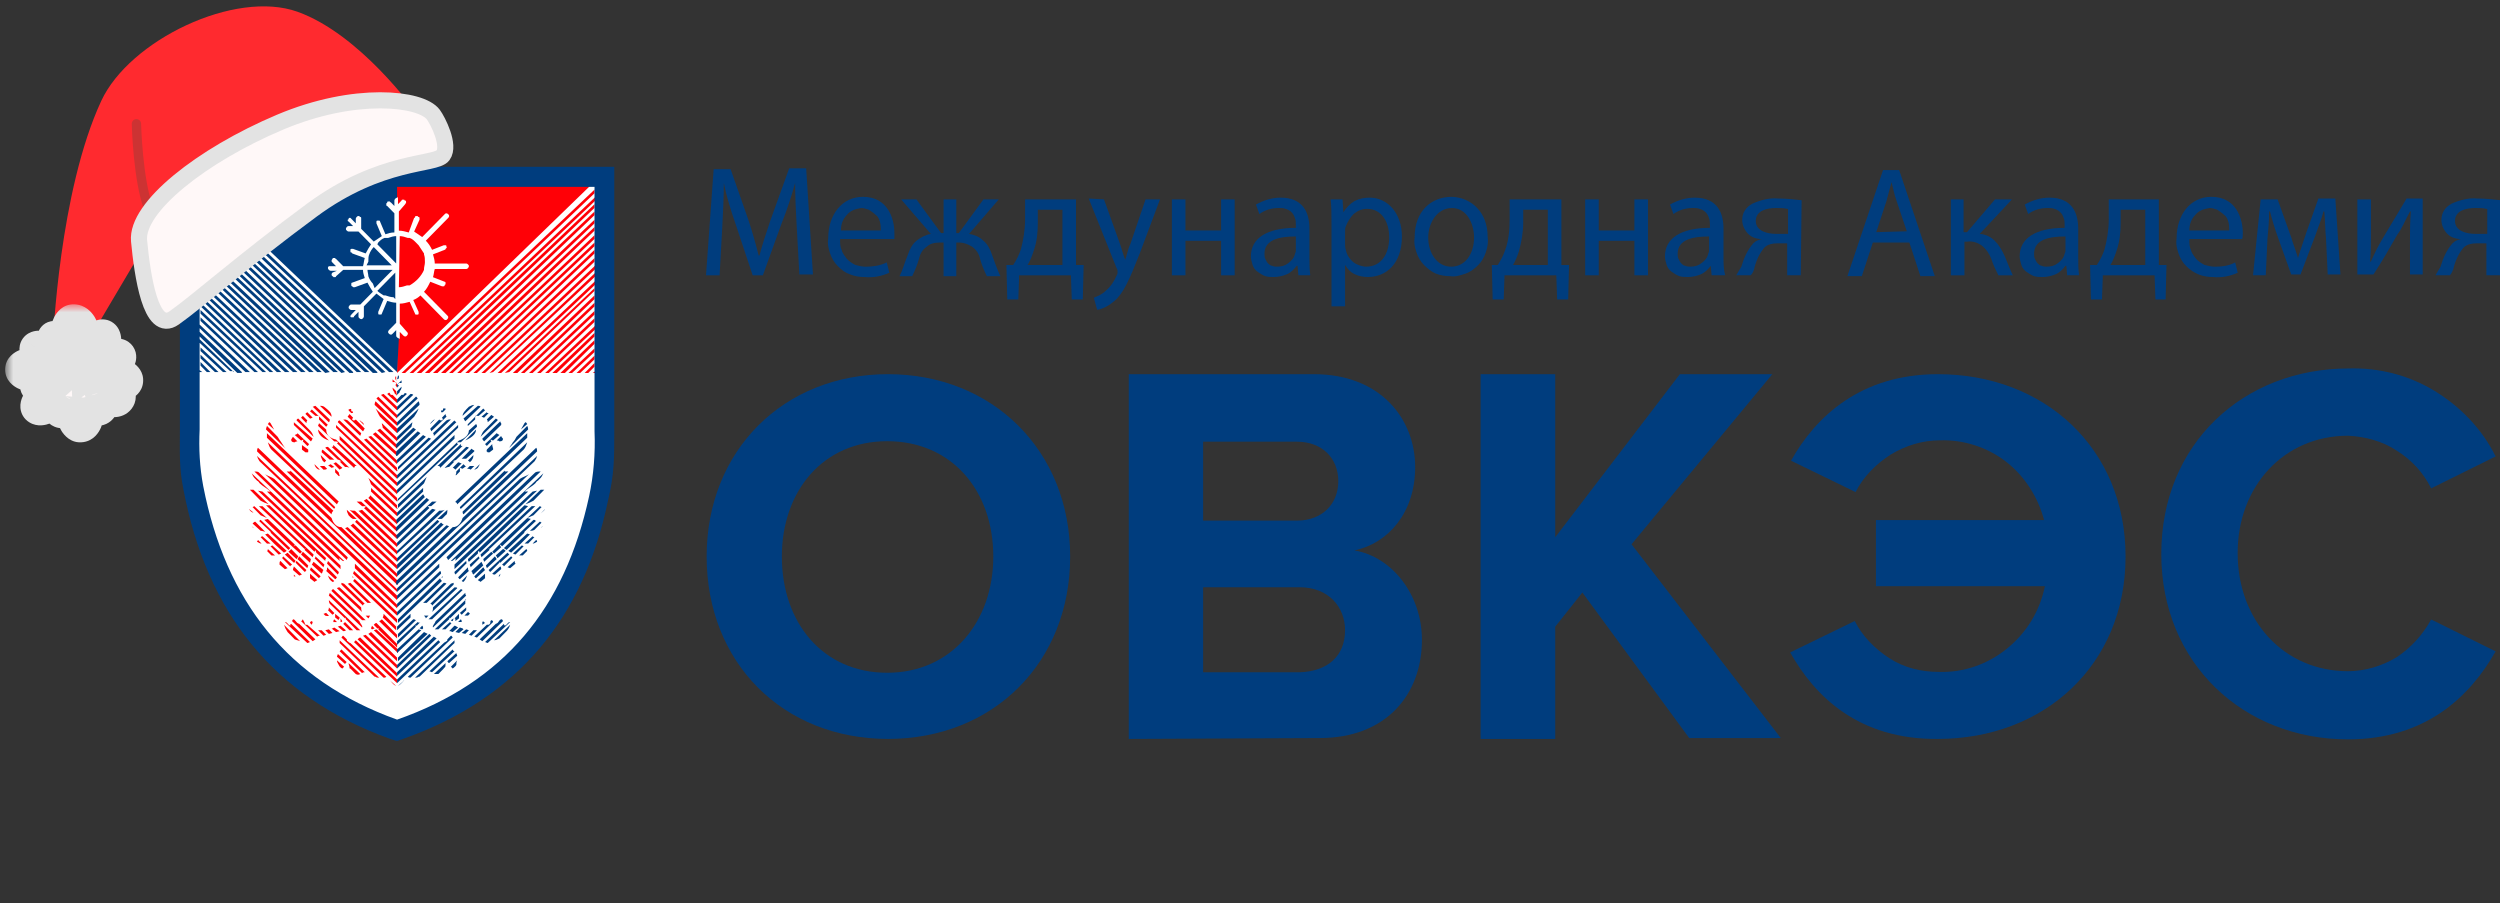 <?xml version="1.0" encoding="UTF-8"?> <svg xmlns="http://www.w3.org/2000/svg" width="155" height="56" viewBox="0 0 155 56" fill="none"><rect x="0" y="0" width="155" height="56" fill="#333333" stroke="none"/><g clip-path="url(#clip0_3112_310)"><path d="M11.82 11.018V29.57C11.82 29.57 13.601 42.071 24.508 45.182C24.508 45.182 30.795 43.711 33.578 39.243C36.36 34.774 37.529 32.003 37.529 26.912C37.529 21.821 37.529 10.961 37.529 10.961H11.82V11.018Z" fill="white"></path><path fill-rule="evenodd" clip-rule="evenodd" d="M24.897 23.125H25.12L36.861 11.982V11.755L24.897 23.125ZM24.786 14.64C24.953 14.64 25.12 14.697 25.287 14.753H25.342H25.398C25.565 14.81 25.676 14.923 25.788 15.036C25.843 15.093 25.899 15.149 25.954 15.206C26.066 15.376 26.177 15.545 26.288 15.715V15.771C26.344 15.941 26.344 16.054 26.344 16.224V16.281C26.344 16.394 26.288 16.563 26.288 16.677V16.733C26.121 17.129 25.788 17.468 25.398 17.695H25.342H25.287H25.231C25.064 17.751 24.897 17.808 24.73 17.808L24.786 14.64ZM24.619 23.125V21.032H24.675H24.73C24.73 21.032 24.73 21.032 24.786 20.975V20.919V20.579L25.009 20.806C25.009 20.806 25.064 20.862 25.12 20.862C25.175 20.862 25.175 20.862 25.231 20.806C25.231 20.806 25.287 20.749 25.287 20.692C25.287 20.636 25.287 20.636 25.231 20.579L24.786 20.07V18.826C25.009 18.826 25.175 18.769 25.398 18.713L25.732 19.448C25.732 19.505 25.788 19.505 25.788 19.505C25.843 19.505 25.843 19.505 25.899 19.505C25.954 19.505 25.954 19.448 25.954 19.448C25.954 19.392 25.954 19.392 25.954 19.335L25.621 18.6C25.788 18.543 25.954 18.43 26.066 18.317L27.513 19.788C27.513 19.788 27.568 19.844 27.624 19.844C27.68 19.844 27.68 19.844 27.735 19.788C27.735 19.788 27.791 19.731 27.791 19.674C27.791 19.618 27.791 19.618 27.735 19.561L26.288 18.091C26.455 17.921 26.567 17.695 26.678 17.468L27.401 17.751H27.457H27.513C27.513 17.751 27.568 17.751 27.568 17.695C27.568 17.695 27.568 17.638 27.624 17.638C27.624 17.581 27.624 17.581 27.624 17.525C27.624 17.468 27.568 17.468 27.568 17.468L26.845 17.186C26.901 17.016 26.901 16.846 26.956 16.677H28.904C28.959 16.677 28.959 16.677 29.015 16.62C29.015 16.62 29.071 16.563 29.071 16.507C29.071 16.45 29.071 16.45 29.015 16.394C29.015 16.394 28.959 16.337 28.904 16.337H26.956C26.956 16.167 26.901 15.941 26.845 15.771L27.568 15.489C27.568 15.489 27.624 15.489 27.624 15.432C27.624 15.432 27.624 15.432 27.68 15.376C27.735 15.319 27.68 15.319 27.68 15.319V15.262C27.68 15.206 27.624 15.206 27.624 15.206C27.568 15.206 27.568 15.206 27.513 15.206L26.789 15.489C26.678 15.262 26.567 15.093 26.4 14.923L27.791 13.509C27.791 13.509 27.846 13.452 27.846 13.396C27.846 13.339 27.846 13.339 27.791 13.283C27.791 13.283 27.735 13.226 27.68 13.226C27.624 13.226 27.624 13.226 27.568 13.283L26.177 14.697C26.01 14.584 25.843 14.47 25.676 14.357L26.01 13.622V13.566V13.509C26.01 13.509 26.01 13.452 25.954 13.452C25.954 13.452 25.899 13.452 25.899 13.396H25.843H25.788C25.788 13.396 25.732 13.396 25.732 13.452C25.732 13.452 25.732 13.509 25.676 13.509L25.342 14.414C25.12 14.357 24.953 14.301 24.73 14.301V13.113L25.12 12.661C25.12 12.661 25.12 12.604 25.175 12.604V12.547V12.491C25.175 12.491 25.175 12.434 25.12 12.434C25.12 12.434 25.064 12.434 25.064 12.378H25.009H24.953C24.953 12.378 24.897 12.378 24.897 12.434L24.675 12.661V12.321C24.675 12.264 24.675 12.264 24.619 12.208C24.619 12.208 24.563 12.151 24.508 12.151V11.473H36.638L24.619 23.125ZM16.161 31.044L16.384 31.157L16.662 31.27L15.716 30.365C15.66 30.365 15.549 30.365 15.493 30.365L16.161 31.044ZM16.717 31.326H16.495L19.5 34.211L19.555 34.098C19.555 34.155 19.611 34.211 19.611 34.268L20.167 34.777C20.167 34.72 20.167 34.664 20.223 34.607L16.717 31.326ZM16.272 31.383L19.444 34.381C19.444 34.438 19.388 34.494 19.388 34.551L18.887 34.098C18.887 34.041 18.943 34.041 18.943 33.985L18.887 34.041L16.05 31.383H16.272ZM15.827 31.44L16.55 32.118C16.439 32.062 16.272 32.005 16.161 31.949L15.66 31.44L15.771 31.383L15.827 31.44ZM15.438 31.553C15.493 31.666 15.604 31.779 15.716 31.779L15.438 31.553ZM16.606 32.175L18.331 33.815C18.275 33.815 18.22 33.872 18.164 33.928L16.384 32.231L16.606 32.175ZM16.161 32.231L17.997 33.985L17.886 34.098L16.773 33.023H16.829C16.829 33.023 16.773 33.023 16.773 32.967L16.05 32.288H16.105C16.105 32.288 16.105 32.231 16.161 32.231ZM15.827 32.345C15.771 32.345 15.716 32.401 15.66 32.458L16.161 32.91C16.272 32.91 16.384 32.967 16.439 32.967L15.827 32.345ZM15.604 32.627L15.716 32.741C15.716 32.684 15.66 32.684 15.604 32.627ZM16.606 33.08L17.775 34.155C17.719 34.211 17.663 34.211 17.608 34.268L16.996 33.702L16.439 33.136L16.606 33.08ZM16.272 33.25L16.773 33.702H16.55L16.161 33.306C16.161 33.306 16.216 33.25 16.272 33.25ZM15.994 33.476C15.994 33.532 15.938 33.532 15.938 33.589C16.05 33.646 16.105 33.702 16.216 33.702L15.994 33.476ZM16.884 33.815L17.441 34.324C17.385 34.324 17.329 34.381 17.274 34.381L16.773 33.872L16.884 33.815ZM16.606 34.041L17.051 34.438C16.996 34.438 16.884 34.438 16.829 34.438L16.55 34.155C16.606 34.155 16.606 34.098 16.606 34.041ZM18.275 33.759L18.721 34.211L18.609 34.324L18.164 33.928C18.22 33.872 18.275 33.815 18.275 33.759ZM18.053 34.041L18.498 34.494L18.387 34.664L17.886 34.211L18.053 34.041ZM17.83 34.268L18.331 34.777C18.275 34.833 18.275 34.89 18.22 34.89L17.663 34.381L17.83 34.268ZM17.552 34.494L18.108 35.003C18.053 35.06 17.997 35.06 17.997 35.116L17.496 34.607C17.496 34.551 17.552 34.551 17.552 34.494ZM17.385 34.777L17.83 35.229C17.775 35.229 17.719 35.286 17.663 35.286L17.329 35.003C17.329 34.89 17.329 34.833 17.385 34.777ZM18.776 34.211L19.277 34.664L19.221 34.89L18.665 34.381L18.776 34.211ZM18.554 34.494L19.11 35.06C19.11 35.116 19.055 35.173 19.055 35.229L18.442 34.664L18.554 34.494ZM18.387 34.777L18.999 35.343C18.943 35.399 18.943 35.456 18.887 35.456L18.331 34.89C18.331 34.89 18.331 34.833 18.387 34.777ZM18.22 35.116C18.22 35.173 18.164 35.229 18.164 35.343L18.554 35.682C18.609 35.682 18.665 35.625 18.721 35.625L18.22 35.116ZM18.22 35.625L18.331 35.738H18.22V35.625ZM19.555 34.494L20.112 35.003C20.112 35.06 20.056 35.116 20.056 35.173L19.5 34.607C19.555 34.607 19.555 34.551 19.555 34.494ZM19.444 34.833C19.388 34.89 19.388 34.947 19.333 35.003L19.945 35.569C19.945 35.512 20 35.512 20 35.456C20 35.456 20 35.399 20.056 35.343L19.444 34.833ZM19.277 35.173C19.277 35.229 19.221 35.286 19.221 35.343L19.778 35.852C19.834 35.795 19.834 35.738 19.889 35.738L19.277 35.173ZM19.221 35.569L19.667 35.965C19.611 36.021 19.555 36.021 19.5 36.078L19.221 35.852C19.221 35.738 19.221 35.682 19.221 35.569ZM20.334 34.777C20.334 34.833 20.279 34.89 20.279 34.947L20.946 35.625C20.946 35.569 21.002 35.569 21.002 35.512V35.456L20.334 34.777ZM20.279 35.173L20.891 35.795C20.835 35.852 20.835 35.908 20.779 35.908L20.223 35.399C20.279 35.343 20.279 35.286 20.279 35.173ZM20.334 35.682C20.39 35.852 20.446 35.965 20.613 36.078C20.668 36.078 20.668 36.078 20.724 36.021L20.334 35.682ZM21.113 35.286L15.994 30.422L16.272 30.478L21.113 35.06C21.113 35.116 21.113 35.173 21.113 35.286ZM21.058 34.777L16.55 30.478C16.606 30.478 16.717 30.478 16.773 30.478C16.606 30.308 16.272 30.139 16.105 29.969C16.05 29.912 16.05 29.856 15.938 29.799C15.883 29.743 15.827 29.686 15.771 29.63C15.716 29.573 15.66 29.46 15.604 29.347L21.336 34.777C21.225 34.833 21.169 34.664 21.002 34.607C21.058 34.664 21.058 34.72 21.058 34.777ZM21.503 34.72L15.771 29.234C15.883 29.234 15.994 29.234 16.05 29.29L21.558 34.551C21.558 34.607 21.503 34.664 21.503 34.72ZM22.004 34.947C22.004 35.003 22.004 35.003 22.004 35.06C22.004 35.116 22.004 35.173 22.004 35.229L24.619 37.718V37.492L22.004 34.947ZM21.948 35.399L24.619 37.944V38.171L21.892 35.569C21.892 35.512 21.948 35.456 21.948 35.399ZM21.837 35.738V35.795H21.948L21.837 35.738ZM22.004 35.908L24.619 38.397V38.623L21.892 36.021C21.948 35.965 21.948 35.908 22.004 35.908ZM21.725 36.134L23.005 37.379C22.95 37.379 22.838 37.379 22.783 37.379L21.558 36.191C21.614 36.191 21.67 36.134 21.725 36.134ZM21.336 36.191L22.616 37.435C22.56 37.435 22.505 37.492 22.505 37.548L21.169 36.248C21.169 36.191 21.169 36.191 21.169 36.134L21.336 36.191ZM21.058 36.417L22.393 37.662C22.393 37.775 22.393 37.831 22.449 37.944L20.891 36.474C20.946 36.417 21.002 36.417 21.058 36.417ZM20.668 36.53L22.671 38.453C22.616 38.453 22.505 38.453 22.449 38.453L20.557 36.643C20.557 36.587 20.613 36.53 20.668 36.53ZM20.446 36.757L22.282 38.51C22.337 38.68 22.505 38.793 22.449 38.906L20.39 36.926C20.39 36.87 20.446 36.813 20.446 36.757ZM20.39 37.209L22.337 39.076C22.282 39.076 22.171 39.076 22.115 39.076L21.447 38.397C21.447 38.34 21.392 38.284 21.392 38.284V38.34L20.446 37.435C20.39 37.322 20.39 37.266 20.39 37.209ZM20.39 37.662C20.39 37.775 20.39 37.775 20.334 37.831L20.613 38.114C20.668 38.057 20.724 38.057 20.724 38.001L20.39 37.662ZM20.223 38.001C20.167 38.001 20.112 38.057 20.056 38.057L20.167 38.171C20.223 38.171 20.334 38.227 20.39 38.171L20.223 38.001ZM20.779 38.057C20.779 38.114 20.779 38.227 20.779 38.284L21.002 38.453V38.397C21.058 38.34 21.058 38.34 21.058 38.284L20.779 38.057ZM20.724 38.397C20.668 38.453 20.668 38.51 20.668 38.567C20.724 38.567 20.835 38.567 20.891 38.567L20.724 38.397ZM21.113 38.34V38.567H21.169L21.225 38.51L21.113 38.34ZM21.392 38.567C21.336 38.623 21.336 38.623 21.28 38.68L21.67 39.076C21.725 39.076 21.837 39.076 21.892 39.076L21.392 38.567ZM21.113 38.793L20.946 38.849L21.28 39.132C21.336 39.132 21.392 39.132 21.447 39.076L21.113 38.793ZM20.724 38.906L20.613 38.963H20.557L20.835 39.189L21.058 39.132L20.724 38.906ZM20.39 39.019L20.167 39.076L20.39 39.302L20.613 39.245L20.39 39.019ZM19.945 39.076L20.223 39.358L20.056 39.415L19.722 39.076C19.778 39.076 19.889 39.076 19.945 39.076ZM19.333 38.736L19.388 38.567L19.333 38.51C19.277 38.51 19.221 38.567 19.221 38.623L19.333 38.736ZM19.055 38.736H18.999H18.943C18.887 38.68 18.887 38.567 18.832 38.51L18.776 38.397C18.721 38.453 18.721 38.51 18.665 38.51L19.667 39.472C19.722 39.415 19.778 39.415 19.834 39.415L19.055 38.736ZM18.554 38.68L19.555 39.641L19.388 39.754L18.108 38.51C18.108 38.453 18.164 38.453 18.164 38.397C18.331 38.397 18.331 38.623 18.554 38.68ZM18.053 38.68L19.221 39.811C19.166 39.811 19.11 39.868 19.055 39.868L17.663 38.567C17.83 38.567 17.83 38.736 17.997 38.793C17.997 38.736 17.997 38.68 18.053 38.68ZM17.608 38.736C17.663 38.906 17.719 39.019 17.83 39.189L18.275 39.641C18.387 39.698 18.498 39.698 18.609 39.754L17.608 38.736ZM22.838 38.34C22.894 38.284 22.894 38.227 22.95 38.171C22.838 38.171 22.783 38.171 22.671 38.171L22.838 38.34ZM23.784 38.057C23.784 38.114 23.784 38.171 23.729 38.284L24.563 39.076V38.849L23.784 38.057ZM23.673 38.397L23.617 38.453L23.506 38.51L24.619 39.585V39.358L23.673 38.397ZM23.339 38.623C23.284 38.623 23.228 38.68 23.172 38.736L23.395 38.963C23.45 38.963 23.506 38.963 23.506 38.963L23.45 39.019L24.619 40.15V39.924L23.339 38.623ZM23.061 38.793L23.228 38.963C23.172 38.963 23.117 39.019 23.061 39.019L23.005 38.963C23.005 38.906 23.061 38.849 23.061 38.793ZM23.339 39.019L24.675 40.264V40.49L23.172 39.076L23.339 39.019ZM23.005 39.189L24.619 40.773V40.999L22.838 39.302L23.005 39.189ZM22.671 39.358L24.619 41.225V41.451L22.505 39.415L22.671 39.358ZM22.337 39.528L24.619 41.734V41.96L22.171 39.641C22.226 39.585 22.282 39.528 22.337 39.528ZM22.059 39.698L24.619 42.13V42.356L21.948 39.811C21.948 39.811 22.004 39.754 22.059 39.698ZM21.725 39.868L23.951 41.96C23.896 42.017 23.84 42.017 23.784 42.017L21.169 39.528C21.225 39.472 21.225 39.415 21.28 39.415L21.503 39.641C21.503 39.698 21.503 39.754 21.558 39.754C21.614 39.811 21.67 39.868 21.725 39.868ZM21.058 39.698L23.506 42.017C23.45 42.017 23.339 42.017 23.284 41.96C23.228 41.96 23.228 41.96 23.172 41.904L21.058 39.868C21.058 39.868 21.058 39.811 21.058 39.698ZM21.169 40.264C21.113 40.32 21.113 40.32 21.058 40.377L22.449 41.734C22.505 41.678 22.56 41.678 22.616 41.678L21.169 40.264ZM20.946 40.546C20.946 40.603 20.891 40.66 20.891 40.716L21.392 41.169C21.447 41.112 21.447 41.055 21.503 41.055L20.946 40.546ZM20.891 40.942C20.891 41.055 20.946 41.112 21.002 41.225C21.058 41.338 21.113 41.395 21.225 41.451C21.28 41.395 21.225 41.451 21.28 41.395L21.336 41.338L20.891 40.942ZM21.614 41.112C21.614 41.225 21.67 41.282 21.67 41.395C21.67 41.451 21.67 41.451 21.725 41.451L22.059 41.791C22.171 41.847 22.226 41.847 22.337 41.791L21.614 41.112ZM24.174 42.187L24.23 42.243C24.341 42.356 24.396 42.469 24.563 42.526L24.174 42.187ZM24.619 37.209L16.439 29.403C16.606 29.516 16.829 29.573 16.996 29.686L24.619 36.926V37.209ZM24.619 36.7L16.105 28.611C16.05 28.555 16.05 28.498 15.994 28.442C15.994 28.385 15.938 28.329 15.938 28.272L24.619 36.53V36.7ZM24.619 36.248L15.938 27.989C15.938 27.933 15.938 27.82 15.994 27.763L20.557 32.118C20.613 32.288 20.668 32.401 20.779 32.514C20.891 32.627 21.002 32.684 21.169 32.684L24.675 36.021V36.248H24.619ZM24.619 35.795V35.569L21.558 32.684C21.503 32.684 21.447 32.741 21.392 32.741L24.619 35.795ZM24.619 35.286L21.725 32.571C21.781 32.571 21.837 32.514 21.892 32.458L24.619 35.06V35.286ZM24.619 34.833V34.607L22.115 32.231C22.059 32.288 22.059 32.345 22.004 32.345L24.619 34.833ZM24.619 34.381V34.155L22.004 31.666C21.892 31.666 21.781 31.666 21.67 31.609L24.619 34.381ZM24.619 33.928V33.702L22.449 31.609C22.393 31.609 22.337 31.666 22.226 31.666L24.619 33.928ZM24.619 33.419V33.193L22.393 31.1C22.282 31.1 22.226 31.1 22.115 31.1L22.449 31.383C22.505 31.383 22.616 31.383 22.671 31.383C22.671 31.44 22.616 31.496 22.56 31.496L24.619 33.419ZM24.619 32.967V32.741L22.727 30.93C22.671 30.987 22.616 30.987 22.56 31.044L24.619 32.967ZM24.619 32.514V32.288L22.95 30.704C22.95 30.761 22.894 30.817 22.838 30.874L24.619 32.514ZM24.619 32.005V31.779L23.005 30.252C23.005 30.308 23.005 30.422 23.005 30.478L24.619 32.005ZM24.619 31.553V31.326L22.838 29.63C22.894 29.743 22.95 29.856 23.005 30.026L24.619 31.553ZM24.619 31.1V30.874L20.835 27.254C20.557 27.197 20.223 27.028 20.223 26.632L19.778 26.236C19.778 26.292 19.722 26.349 19.722 26.405L20.724 27.367H20.835C21.002 27.424 20.946 27.367 20.946 27.424C20.891 27.48 21.002 27.424 20.891 27.48L24.619 31.1ZM24.619 30.648V30.422L21.058 27.028C21.058 27.084 21.058 27.141 21.058 27.254L24.619 30.648ZM24.619 30.139V29.912L20.835 26.349C20.835 26.405 20.835 26.462 20.835 26.519L24.619 30.139ZM24.619 29.686V29.46L21.058 26.066C21.002 26.066 20.946 26.123 20.946 26.179L24.619 29.686ZM24.619 29.234V29.007L22.727 27.197C22.671 27.197 22.616 27.254 22.56 27.254L24.619 29.234ZM24.619 28.781V28.555L23.005 27.028L22.838 27.084L24.619 28.781ZM24.619 28.272V28.046L23.284 26.801L23.117 26.915L24.619 28.272ZM24.619 27.82V27.593L23.562 26.575C23.506 26.632 23.45 26.632 23.395 26.688L24.619 27.82ZM24.619 27.367L23.729 26.519C23.729 26.405 23.673 26.349 23.673 26.236L24.619 27.141V27.367ZM24.619 26.858L23.562 25.84C23.45 25.67 23.395 25.5 23.284 25.331L24.619 26.575V26.858ZM24.619 26.405L23.228 25.105C23.228 25.048 23.228 24.991 23.284 24.878L24.619 26.179V26.405ZM24.619 25.953V25.727L23.45 24.595C23.395 24.652 23.395 24.652 23.339 24.709L24.619 25.953ZM24.619 25.444V25.218L23.784 24.426C23.729 24.426 23.673 24.482 23.617 24.482L24.619 25.444ZM24.619 24.991V24.765L24.341 24.482H24.23C24.118 24.256 24.118 24.369 24.007 24.426L24.619 24.991ZM24.619 24.539L24.452 24.369V24.313C24.341 24.2 24.341 24.086 24.341 24.03L24.563 24.256L24.619 24.539ZM24.619 24.03V23.803L24.341 23.521V23.69H24.563C24.563 23.747 24.563 23.747 24.563 23.803C24.563 23.803 24.563 23.86 24.508 23.86L24.619 24.03ZM24.619 23.577L24.508 23.521V23.351H24.563V23.577H24.619ZM22.337 27.028L21.28 26.009C21.336 26.009 21.336 26.009 21.392 26.009C21.447 26.009 21.558 26.066 21.558 26.066L22.393 26.858C22.393 26.915 22.337 26.971 22.337 27.028ZM22.505 26.745L21.558 25.84C21.558 25.783 21.614 25.783 21.67 25.67L21.892 25.896C21.837 26.009 21.781 25.953 21.892 26.066C22.004 26.066 22.004 26.066 22.059 26.009L22.616 26.575C22.56 26.632 22.56 26.688 22.505 26.745ZM22.56 26.349L22.282 26.066C22.337 26.066 22.393 26.123 22.449 26.179C22.505 26.179 22.56 26.292 22.56 26.349ZM21.781 25.614C21.948 25.557 21.837 25.67 21.892 25.557C21.837 25.5 21.892 25.5 21.781 25.5C21.781 25.331 21.781 25.331 21.614 25.387V25.444L21.781 25.614ZM20.223 26.462L19.778 26.009C19.778 25.953 19.778 25.953 19.778 25.896V25.783C19.722 25.783 19.611 25.783 19.555 25.783L19.221 25.5C19.277 25.444 19.277 25.444 19.333 25.387L20.334 26.349C20.279 26.349 20.279 26.405 20.223 26.462ZM20.39 26.179C20.446 26.123 20.446 26.066 20.446 26.009L19.555 25.161C19.5 25.161 19.444 25.218 19.388 25.218L20.39 26.179ZM20.557 25.84C20.557 25.613 20.446 25.5 20.167 25.274C20.056 25.161 19.945 25.161 19.834 25.161L20.557 25.84ZM19.055 25.557C18.999 25.613 18.943 25.613 18.943 25.67L19.221 25.953C19.277 25.953 19.333 25.896 19.388 25.896L19.055 25.557ZM18.776 25.783L19.055 26.066C18.999 26.123 18.999 26.179 18.999 26.236L18.665 25.896L18.776 25.783ZM18.498 25.953C18.442 25.953 18.387 26.009 18.387 26.066L19.444 27.084C19.388 26.915 19.333 26.801 19.221 26.688L18.498 25.953ZM18.22 26.179V26.236C18.22 26.292 18.22 26.349 18.22 26.349L19.277 27.367C19.333 27.311 19.333 27.254 19.388 27.197L18.22 26.179ZM18.442 26.858L19.166 27.537C19.11 27.593 19.11 27.65 19.055 27.65L18.776 27.367C18.776 27.311 18.832 27.254 18.832 27.254C18.776 27.254 18.721 27.311 18.665 27.311L18.275 26.971C18.387 26.915 18.442 26.915 18.442 26.858ZM18.164 27.084L18.442 27.367C18.387 27.367 18.331 27.367 18.275 27.424C18.108 27.424 18.053 27.367 18.053 27.254C18.108 27.141 18.164 27.084 18.164 27.084ZM18.721 27.593C18.721 27.65 18.721 27.706 18.721 27.82V27.876L18.943 28.046C18.999 28.046 18.999 28.046 19.055 28.046C19.11 28.046 19.11 28.046 19.11 27.989C19.11 27.989 19.11 27.989 19.11 27.933V27.876L18.721 27.593ZM19.722 26.632L20.39 27.311C19.889 27.141 19.722 26.858 19.722 26.632ZM20.668 27.593C20.613 27.65 20.724 27.65 20.613 27.706H20.557L21.948 29.007C21.948 29.007 22.004 28.951 22.004 28.894C22.059 28.894 22.059 28.894 22.115 28.894L20.668 27.593ZM20.334 27.706C20.279 27.706 20.223 27.706 20.167 27.763L20.946 28.498C21.002 28.498 21.113 28.555 21.169 28.611H21.058L21.392 28.951C21.503 28.951 21.558 28.951 21.67 29.007L20.334 27.706ZM20 27.876C19.945 27.933 19.945 27.933 19.945 27.989V28.046L20.446 28.498C20.501 28.498 20.557 28.498 20.668 28.498H20.724L20 27.876ZM19.889 28.215C19.889 28.329 19.945 28.442 20 28.555L20.112 28.668C20.167 28.611 20.167 28.611 20.223 28.555L19.889 28.215ZM20.835 28.668C20.779 28.668 20.779 28.668 20.724 28.724H20.668L21.058 29.12C21.113 29.064 21.169 29.064 21.225 29.007L20.835 28.668ZM20.501 28.781L20.39 28.838H20.334L20.557 29.007L20.724 28.951L20.501 28.781ZM20.112 28.894C20.056 28.894 19.945 28.894 19.889 28.894H19.834L20.056 29.12C20.112 29.12 20.223 29.12 20.279 29.064L20.112 28.894ZM19.5 28.781C19.5 28.838 19.555 28.951 19.611 29.007C19.667 29.064 19.722 29.12 19.834 29.12L19.5 28.781ZM20.779 29.064C20.779 29.12 20.779 29.234 20.779 29.29L21.002 29.516H21.058C21.058 29.46 21.002 29.347 21.002 29.29L20.779 29.064ZM21.503 31.609C21.503 31.722 21.558 31.835 21.614 31.949L21.781 32.118C21.837 32.118 21.837 32.175 21.892 32.175C21.948 32.175 22.004 32.175 22.059 32.175H22.115L21.503 31.609ZM20.557 31.892L17.775 29.234H17.997V29.177L20.668 31.666C20.557 31.779 20.557 31.835 20.557 31.892ZM20.724 31.553L16.829 27.876C16.717 27.763 16.662 27.593 16.606 27.424L20.779 31.44C20.779 31.496 20.724 31.496 20.724 31.553ZM20.891 31.27L16.55 27.141C16.55 27.028 16.55 26.971 16.55 26.858L21.002 31.1L20.946 31.157L20.891 31.27ZM17.719 27.82C17.608 27.706 17.552 27.593 17.441 27.424C17.329 27.254 17.274 27.197 17.218 27.084L16.55 26.405C16.55 26.462 16.495 26.519 16.495 26.632L17.719 27.82ZM16.996 26.632L16.606 26.292C16.662 26.236 16.662 26.179 16.717 26.179L16.773 26.236L16.996 26.632ZM25.398 23.125L36.917 12.208V12.434L25.621 23.125H25.398ZM25.843 23.125L36.861 12.661V12.887L26.121 23.125H25.843ZM26.344 23.125L36.861 13.113V13.339L26.622 23.125H26.344ZM26.845 23.125L36.861 13.622V13.848L27.123 23.125H26.845ZM27.346 23.125L36.861 14.075V14.301L27.624 23.125H27.346ZM27.846 23.125L36.861 14.584V14.81L28.069 23.125H27.846ZM28.347 23.125L36.861 15.036V15.262L28.57 23.125H28.347ZM28.848 23.125L36.861 15.489V15.715L29.071 23.125H28.848ZM29.349 23.125L36.861 15.998V16.224L29.571 23.125H29.349ZM29.85 23.125L36.917 16.45V16.677L30.072 23.125H29.85ZM30.351 23.125L36.917 16.903V17.129L30.573 23.068L30.351 23.125ZM30.851 23.125L36.917 17.412V17.638L31.074 23.125H30.851ZM31.297 23.125L36.861 17.864V18.034L31.575 23.068L31.297 23.125ZM31.797 23.125L36.861 18.317V18.543L32.075 23.125H31.797ZM32.298 23.125L36.861 18.769V18.996L32.521 23.125H32.298ZM32.799 23.125L36.861 19.278V19.505L33.022 23.125H32.799ZM33.3 23.125L36.861 19.731V19.957L33.522 23.125H33.3ZM33.8 23.125L36.917 20.183V20.41L34.023 23.125H33.8ZM34.246 23.125L36.861 20.636V20.862L34.524 23.125H34.246ZM34.746 23.125L36.861 21.088V21.315L35.025 23.125H34.746ZM35.247 23.125L36.861 21.598V21.824L35.47 23.125H35.247ZM35.748 23.125L36.861 22.05V22.276L35.971 23.125H35.748ZM36.249 23.125L36.861 22.503V22.729L36.471 23.125H36.249ZM36.75 23.125L36.917 23.012V23.125H36.75Z" fill="#FF0006"></path><path fill-rule="evenodd" clip-rule="evenodd" d="M38.085 10.34V26.8C38.085 28.44 38.085 29.402 37.696 31.042C36.193 38.226 32.187 43.26 25.009 45.805C24.508 45.975 24.73 45.975 24.174 45.805C16.94 43.203 12.822 37.943 11.376 30.363C11.097 29.006 11.153 28.044 11.153 26.63V10.34H38.085ZM23.395 15.148L24.564 16.336V14.639C24.397 14.639 24.23 14.695 24.063 14.752H24.007H23.951H23.896H23.84C23.673 14.808 23.562 14.921 23.451 15.035L23.395 15.148ZM24.508 18.542V16.901L23.395 18.032C23.506 18.146 23.618 18.202 23.785 18.315H23.84H23.896C24.063 18.372 24.23 18.428 24.397 18.428L24.508 18.542ZM23.228 17.863L24.341 16.732H22.783C22.783 16.845 22.838 17.014 22.838 17.128C22.894 17.297 23.006 17.467 23.117 17.58L23.228 17.863ZM22.727 16.449H24.285L23.172 15.317C23.061 15.431 22.95 15.6 22.894 15.77C22.838 15.883 22.838 16.053 22.838 16.223L22.727 16.449ZM33.077 31.042L33.745 30.363C33.689 30.363 33.578 30.363 33.523 30.363L32.577 31.268L32.855 31.155L33.077 31.042ZM32.521 31.325L29.015 34.662C29.015 34.719 29.015 34.775 29.071 34.832L29.627 34.323C29.627 34.266 29.627 34.21 29.683 34.153C29.683 34.153 29.739 34.21 29.739 34.266L32.743 31.381L32.521 31.325ZM32.966 31.381L29.794 34.379C29.794 34.436 29.85 34.492 29.85 34.549L30.351 34.096C30.351 34.04 30.295 34.04 30.295 33.983L30.351 34.04L33.189 31.381H32.966ZM33.411 31.438L32.688 32.117C32.799 32.06 32.966 32.004 33.077 31.947L33.578 31.438L33.467 31.381L33.411 31.438ZM33.801 31.551L33.523 31.834C33.634 31.721 33.745 31.664 33.801 31.551ZM32.688 32.117L30.963 33.757C31.018 33.757 31.074 33.814 31.13 33.87L32.91 32.173L32.688 32.117ZM33.077 32.23L31.241 33.983L31.408 34.096L32.521 33.022H32.465C32.465 33.022 32.521 33.022 32.521 32.965L33.244 32.286H33.189C33.189 32.23 33.133 32.23 33.077 32.23ZM33.467 32.343L32.855 32.909C32.966 32.909 33.022 32.909 33.133 32.852L33.578 32.4C33.523 32.4 33.523 32.343 33.467 32.343ZM33.634 32.626L33.523 32.739C33.578 32.682 33.634 32.682 33.634 32.626ZM32.688 33.078L31.519 34.153C31.575 34.21 31.631 34.21 31.686 34.266L32.298 33.701L32.855 33.135L32.688 33.078ZM33.022 33.248L32.521 33.701H32.743L33.133 33.305C33.077 33.305 33.022 33.248 33.022 33.248ZM33.244 33.474L33.022 33.701C33.133 33.701 33.189 33.644 33.3 33.587C33.3 33.531 33.3 33.531 33.244 33.474ZM32.354 33.814L31.797 34.323C31.853 34.323 31.909 34.379 31.964 34.379L32.465 33.87L32.354 33.814ZM32.632 34.04L32.187 34.436C32.243 34.436 32.354 34.436 32.41 34.436L32.688 34.153C32.688 34.153 32.688 34.096 32.632 34.04ZM30.963 33.757L30.518 34.21L30.629 34.323L31.074 33.927C31.018 33.87 31.018 33.814 30.963 33.757ZM31.185 34.04L30.74 34.436C30.796 34.492 30.796 34.549 30.852 34.606L31.352 34.153C31.297 34.096 31.241 34.04 31.185 34.04ZM31.464 34.266L30.907 34.775C30.963 34.832 30.963 34.888 31.018 34.888L31.575 34.379L31.464 34.266ZM31.686 34.492L31.13 35.002C31.185 35.058 31.241 35.058 31.241 35.115L31.742 34.606C31.797 34.549 31.742 34.549 31.686 34.492ZM31.909 34.775L31.464 35.171C31.519 35.171 31.575 35.228 31.631 35.228L31.964 34.945C31.909 34.888 31.909 34.832 31.909 34.775ZM30.462 34.21L29.961 34.662L30.017 34.832L30.573 34.323L30.462 34.21ZM30.684 34.492L30.128 35.058C30.128 35.115 30.184 35.171 30.184 35.228L30.796 34.662L30.684 34.492ZM30.907 34.775L30.295 35.341C30.351 35.398 30.351 35.454 30.406 35.454L30.963 34.888L30.907 34.775ZM31.018 35.115L30.518 35.567C30.573 35.624 30.629 35.624 30.684 35.624L31.074 35.284C31.074 35.228 31.074 35.171 31.018 35.115ZM31.018 35.567L30.907 35.737H30.963C31.018 35.68 31.018 35.624 31.018 35.567ZM29.683 34.492L29.127 35.002C29.127 35.058 29.182 35.115 29.182 35.171L29.739 34.606C29.739 34.606 29.683 34.549 29.683 34.492ZM29.85 34.832L29.238 35.398C29.238 35.454 29.238 35.454 29.293 35.511C29.293 35.567 29.293 35.567 29.349 35.624L29.961 35.058L29.85 34.832ZM29.961 35.171L29.405 35.737C29.46 35.794 29.46 35.85 29.516 35.85L30.072 35.341C30.017 35.284 30.017 35.228 29.961 35.171ZM30.072 35.567L29.627 35.963C29.683 36.02 29.739 36.02 29.794 36.076L30.072 35.85C30.072 35.737 30.072 35.68 30.072 35.567ZM28.904 34.775L28.18 35.454V35.511C28.18 35.567 28.236 35.567 28.236 35.624L28.904 34.945C28.959 34.945 28.904 34.888 28.904 34.775ZM29.015 35.171L28.403 35.793C28.459 35.85 28.459 35.907 28.514 35.907L29.071 35.398C29.015 35.341 29.015 35.284 29.015 35.171ZM28.959 35.68L28.626 36.02C28.626 36.02 28.681 36.076 28.737 36.076C28.848 35.963 28.904 35.85 28.959 35.68ZM28.18 35.284L33.3 30.42L33.022 30.477L28.18 35.002C28.18 35.115 28.18 35.171 28.18 35.284ZM28.236 34.775L32.743 30.477C32.688 30.477 32.577 30.477 32.521 30.477C32.688 30.307 33.022 30.137 33.189 29.967C33.244 29.911 33.244 29.854 33.355 29.798C33.411 29.741 33.467 29.685 33.523 29.628C33.578 29.572 33.634 29.458 33.689 29.345L27.958 34.775C28.069 34.832 28.125 34.662 28.292 34.606C28.236 34.662 28.236 34.719 28.236 34.775ZM27.791 34.719L33.523 29.232C33.411 29.232 33.3 29.232 33.189 29.289L27.68 34.549C27.735 34.606 27.735 34.662 27.791 34.719ZM27.235 34.945L24.619 37.434V37.66L27.235 35.171C27.235 35.115 27.235 35.058 27.235 35.002C27.235 35.002 27.235 35.002 27.235 34.945ZM27.29 35.398L24.619 37.943V38.169L27.346 35.567C27.346 35.511 27.346 35.454 27.29 35.398ZM27.457 35.737L27.346 35.793H27.457V35.737ZM27.29 35.85L24.675 38.395V38.622L27.401 36.02C27.346 35.963 27.29 35.907 27.29 35.85ZM27.513 36.133L26.233 37.377C26.288 37.377 26.4 37.377 26.456 37.377L27.68 36.189C27.68 36.189 27.624 36.133 27.513 36.133ZM27.958 36.189L26.678 37.434C26.734 37.434 26.789 37.49 26.789 37.547L28.125 36.246C28.125 36.189 28.125 36.189 28.125 36.133L27.958 36.189ZM28.18 36.416L26.845 37.66C26.845 37.773 26.845 37.83 26.789 37.943L28.347 36.472C28.347 36.416 28.292 36.416 28.18 36.416ZM28.57 36.529L26.567 38.395C26.622 38.395 26.734 38.395 26.789 38.395L28.681 36.585C28.681 36.585 28.626 36.529 28.57 36.529ZM28.848 36.755L27.012 38.508C26.956 38.678 26.789 38.791 26.845 38.904L28.904 36.925C28.848 36.868 28.848 36.812 28.848 36.755ZM28.904 37.151L26.956 39.018C27.012 39.018 27.123 39.018 27.179 39.018L27.847 38.395C27.847 38.339 27.902 38.282 27.902 38.282V38.339L28.848 37.434V37.151H28.904ZM28.904 37.66L28.514 37.999L28.626 38.113L28.904 37.83C28.904 37.773 28.904 37.717 28.904 37.66ZM29.015 37.943L28.793 38.169C28.848 38.169 28.959 38.169 29.015 38.169L29.127 38.056C29.127 37.999 29.071 37.999 29.015 37.943ZM28.459 38.056L28.18 38.339C28.236 38.339 28.236 38.395 28.236 38.452V38.508L28.459 38.339C28.459 38.169 28.459 38.113 28.459 38.056ZM28.57 38.395L28.403 38.565C28.459 38.565 28.57 38.565 28.626 38.565C28.626 38.508 28.626 38.452 28.57 38.395ZM28.125 38.339L27.958 38.452L28.014 38.508H28.069L28.125 38.339ZM27.902 38.565L27.401 39.018C27.457 39.018 27.568 39.018 27.624 39.018L28.014 38.622C27.958 38.678 27.958 38.622 27.902 38.565ZM28.18 38.791L27.847 39.131H27.902C27.958 39.131 28.014 39.187 28.069 39.187L28.403 38.904C28.292 38.848 28.236 38.791 28.18 38.791ZM28.514 38.904L28.236 39.187L28.459 39.244L28.737 39.018L28.681 38.961L28.514 38.904ZM28.904 39.018L28.626 39.244L28.848 39.3L29.071 39.074L28.904 39.018ZM29.349 39.074L29.071 39.357L29.238 39.413L29.572 39.074C29.46 39.074 29.405 39.074 29.349 39.074ZM29.905 38.735L30.072 38.622C30.017 38.565 29.961 38.565 29.961 38.508L29.905 38.565V38.735ZM30.184 38.735L29.405 39.47C29.46 39.47 29.516 39.527 29.572 39.527L30.573 38.565C30.573 38.508 30.518 38.452 30.462 38.452L30.406 38.508C30.406 38.622 30.406 38.678 30.295 38.735H30.239C30.239 38.735 30.239 38.735 30.184 38.735ZM30.74 38.678L29.739 39.64L29.905 39.753L31.185 38.508C31.185 38.452 31.13 38.452 31.13 38.395C30.907 38.395 30.963 38.622 30.74 38.678ZM31.241 38.678L30.072 39.809C30.128 39.809 30.184 39.866 30.239 39.866L31.631 38.565C31.464 38.565 31.464 38.735 31.297 38.791C31.241 38.735 31.241 38.678 31.241 38.678ZM31.631 38.735L30.629 39.696C30.74 39.696 30.852 39.64 30.963 39.583L31.408 39.131C31.519 39.018 31.575 38.904 31.631 38.735ZM26.4 38.339L26.567 38.169C26.456 38.169 26.4 38.169 26.288 38.169C26.344 38.226 26.4 38.282 26.4 38.339ZM25.454 38.056L24.619 38.848V39.074L25.454 38.282C25.454 38.169 25.454 38.113 25.454 38.056ZM25.621 38.395L24.675 39.3V39.527L25.788 38.452L25.676 38.395H25.621ZM25.899 38.565L24.619 39.753V39.979L25.788 38.848L25.732 38.791C25.788 38.791 25.843 38.791 25.843 38.791L26.066 38.565C26.01 38.622 25.955 38.622 25.899 38.565ZM26.177 38.791L26.01 38.961C26.066 38.961 26.122 39.018 26.177 39.018L26.233 38.961C26.233 38.904 26.233 38.848 26.177 38.791ZM25.955 39.018L24.619 40.262V40.488L26.122 39.074L25.955 39.018ZM26.288 39.187L24.675 40.771V40.997L26.511 39.3L26.288 39.187ZM26.622 39.3L24.619 41.224V41.45L26.734 39.413L26.622 39.3ZM26.901 39.47L24.619 41.676V41.902L27.068 39.583C27.012 39.527 26.956 39.527 26.901 39.47ZM27.179 39.696L24.619 42.129V42.355L27.29 39.809C27.29 39.809 27.235 39.753 27.179 39.696ZM27.513 39.866L25.287 41.959C25.343 42.015 25.398 42.015 25.454 42.015L28.069 39.527C28.014 39.47 28.014 39.413 27.958 39.413L27.735 39.64C27.735 39.696 27.735 39.753 27.68 39.753C27.624 39.809 27.568 39.809 27.513 39.866ZM28.18 39.696L25.732 42.015C25.788 42.015 25.899 42.015 25.955 41.959C26.01 41.959 26.01 41.959 26.066 41.902L28.18 39.866C28.18 39.866 28.18 39.753 28.18 39.696ZM28.069 40.262L26.622 41.62C26.678 41.62 26.734 41.676 26.789 41.676L28.18 40.375C28.125 40.375 28.069 40.319 28.069 40.262ZM28.292 40.488L27.735 40.997C27.791 41.054 27.791 41.11 27.847 41.11L28.347 40.658C28.347 40.601 28.292 40.545 28.292 40.488ZM28.347 40.941L27.958 41.337L28.014 41.393C28.069 41.45 28.014 41.393 28.069 41.45C28.125 41.393 28.236 41.337 28.292 41.224C28.292 41.11 28.292 41.054 28.347 40.941ZM27.624 41.11L26.901 41.789C27.012 41.789 27.068 41.789 27.179 41.789L27.513 41.45C27.513 41.45 27.513 41.393 27.568 41.393C27.624 41.337 27.624 41.28 27.624 41.167V41.11ZM25.064 42.185L24.675 42.525C24.786 42.468 24.897 42.355 25.009 42.242C25.009 42.242 25.009 42.185 25.064 42.185ZM24.619 37.151L32.799 29.402C32.632 29.515 32.41 29.572 32.243 29.685L24.619 36.925V37.151ZM24.619 36.699L33.133 28.61C33.189 28.553 33.189 28.497 33.244 28.44C33.244 28.384 33.3 28.327 33.3 28.27L24.619 36.472V36.699ZM24.619 36.246L33.3 27.988C33.3 27.931 33.3 27.818 33.244 27.761L28.681 32.117C28.626 32.286 28.57 32.4 28.459 32.513C28.347 32.626 28.236 32.682 28.069 32.682L24.564 36.02V36.246H24.619ZM24.619 35.737L27.847 32.626C27.791 32.626 27.735 32.569 27.68 32.569L24.619 35.454V35.737ZM24.619 35.284L27.513 32.513C27.457 32.513 27.401 32.456 27.346 32.4L24.619 35.002V35.284ZM24.619 34.832L27.235 32.343C27.179 32.286 27.179 32.286 27.123 32.23L24.619 34.606V34.832ZM24.619 34.323L27.568 31.608C27.457 31.664 27.346 31.664 27.235 31.664L24.619 34.153V34.323ZM24.619 33.87L27.012 31.608C26.956 31.608 26.901 31.551 26.789 31.551L24.619 33.644V33.87ZM24.619 33.418L26.622 31.495C26.567 31.438 26.567 31.438 26.511 31.381C26.567 31.381 26.678 31.381 26.734 31.381L27.068 31.099C26.956 31.099 26.901 31.099 26.789 31.099L24.564 33.191L24.619 33.418ZM24.619 32.909L26.622 30.985C26.567 30.985 26.511 30.929 26.456 30.872L24.564 32.682V32.909H24.619ZM24.619 32.456L26.344 30.816C26.288 30.759 26.288 30.703 26.233 30.646L24.564 32.23L24.619 32.456ZM24.619 32.004L26.233 30.477C26.233 30.42 26.233 30.307 26.233 30.25L24.619 31.777V32.004ZM24.619 31.551L26.288 29.967C26.344 29.854 26.4 29.685 26.456 29.572L24.675 31.268V31.551H24.619ZM24.619 31.099L28.403 27.535C28.292 27.479 28.403 27.592 28.347 27.479C28.347 27.422 28.292 27.422 28.459 27.422H28.57L29.572 26.46C29.572 26.404 29.572 26.347 29.516 26.291L29.071 26.687C29.071 27.026 28.681 27.252 28.459 27.309L24.675 30.929L24.619 31.099ZM24.619 30.59L28.18 27.196C28.18 27.139 28.18 27.083 28.18 26.97L24.619 30.363V30.59ZM24.619 30.137L28.403 26.517C28.403 26.46 28.403 26.404 28.403 26.347L24.619 29.911V30.137ZM24.619 29.685L28.292 26.178C28.236 26.121 28.18 26.121 28.18 26.064L24.619 29.458V29.685ZM24.619 29.175L26.734 27.196C26.678 27.196 26.622 27.139 26.567 27.139L24.675 28.949V29.175H24.619ZM24.619 28.723L26.4 27.083C26.344 27.026 26.288 27.026 26.233 26.97L24.619 28.497V28.723ZM24.619 28.27L26.066 26.856L25.899 26.743L24.564 27.988V28.27H24.619ZM24.619 27.761L25.788 26.63L25.621 26.517L24.564 27.535V27.761H24.619ZM24.619 27.309L25.509 26.46C25.509 26.404 25.565 26.291 25.565 26.178L24.619 27.083V27.309ZM24.619 26.856L25.676 25.838C25.788 25.669 25.899 25.499 25.955 25.329L24.619 26.574V26.856ZM24.619 26.404L26.01 25.103C26.01 25.046 26.01 24.99 25.955 24.877L24.619 26.178V26.404ZM24.619 25.895L25.899 24.707C25.843 24.65 25.843 24.594 25.788 24.594L24.619 25.725V25.895ZM24.619 25.442L25.621 24.481C25.565 24.424 25.509 24.424 25.454 24.424L24.619 25.216V25.442ZM24.619 24.99L25.231 24.424C25.12 24.368 25.12 24.311 25.009 24.481H24.897L24.619 24.764V24.99ZM24.619 24.481L24.786 24.311V24.255C24.897 24.141 24.897 24.028 24.897 23.972L24.619 24.255V24.481ZM24.619 24.028L24.73 23.915L24.675 23.858C24.675 23.858 24.675 23.802 24.675 23.745H24.897V23.576L24.619 23.858V24.028ZM24.619 23.519L24.73 23.463V23.293H24.675L24.619 23.519ZM26.901 27.026L27.958 26.008C27.902 26.008 27.902 26.008 27.847 26.008C27.791 26.008 27.68 26.064 27.68 26.064L26.845 26.856C26.901 26.913 26.901 26.97 26.901 27.026ZM26.734 26.743L27.68 25.838C27.68 25.782 27.624 25.782 27.624 25.669L27.401 25.895C27.457 26.008 27.513 25.951 27.401 26.064C27.29 26.064 27.29 26.064 27.235 26.008L26.678 26.574C26.678 26.63 26.734 26.687 26.734 26.743ZM26.678 26.291L26.956 26.008C26.901 26.008 26.845 26.064 26.789 26.121C26.734 26.178 26.678 26.234 26.678 26.291ZM27.457 25.555L27.624 25.386V25.329C27.513 25.329 27.457 25.273 27.457 25.442C27.346 25.442 27.346 25.442 27.346 25.499C27.401 25.612 27.29 25.555 27.457 25.555ZM29.015 26.404L29.46 26.008C29.46 25.951 29.46 25.951 29.46 25.895V25.782C29.516 25.782 29.627 25.782 29.683 25.782L30.072 25.442C30.017 25.386 30.017 25.386 29.961 25.329L29.015 26.291C28.959 26.347 29.015 26.404 29.015 26.404ZM28.848 26.121L29.794 25.216C29.739 25.16 29.683 25.16 29.627 25.16L28.737 25.951C28.793 26.008 28.793 26.064 28.848 26.121ZM28.681 25.782L29.405 25.103C29.293 25.103 29.182 25.16 29.071 25.216C28.848 25.442 28.681 25.612 28.681 25.782ZM30.184 25.555L29.85 25.838C29.905 25.838 29.961 25.895 30.017 25.895L30.295 25.612C30.239 25.612 30.184 25.612 30.184 25.555ZM30.462 25.725L30.184 26.008C30.239 26.064 30.239 26.121 30.239 26.178L30.629 25.838L30.462 25.725ZM30.74 25.951L30.017 26.687C29.905 26.8 29.85 26.97 29.794 27.083L30.852 26.064C30.852 26.008 30.852 26.008 30.74 25.951ZM31.018 26.121L29.905 27.196C29.905 27.252 29.961 27.309 30.017 27.366L31.074 26.347C31.074 26.291 31.074 26.234 31.074 26.234C31.018 26.178 31.018 26.178 31.018 26.121ZM30.796 26.856L30.072 27.535L30.184 27.648L30.462 27.366C30.462 27.309 30.406 27.309 30.406 27.252C30.462 27.252 30.518 27.309 30.573 27.309L30.963 26.97C30.852 26.913 30.796 26.856 30.796 26.856ZM31.074 27.026L30.796 27.309C30.852 27.309 30.907 27.309 30.963 27.366C31.13 27.366 31.185 27.309 31.185 27.196C31.13 27.139 31.074 27.083 31.074 27.026ZM30.518 27.535L30.184 27.875C30.184 27.875 30.184 27.875 30.184 27.931C30.128 27.988 30.128 27.931 30.184 27.988L30.239 28.044C30.239 28.044 30.295 28.044 30.351 28.044L30.573 27.875V27.818C30.518 27.648 30.518 27.592 30.518 27.535ZM29.516 26.63L28.848 27.309C29.349 27.083 29.516 26.856 29.516 26.63ZM28.57 27.535L27.123 28.893C27.179 28.893 27.179 28.893 27.235 28.893C27.29 28.949 27.29 29.006 27.29 29.006L28.681 27.648H28.626C28.514 27.648 28.626 27.592 28.57 27.535ZM28.904 27.705L27.568 29.006C27.68 29.006 27.735 28.949 27.847 28.949L28.18 28.61H28.069C28.125 28.553 28.236 28.553 28.292 28.497L29.071 27.761C29.071 27.761 29.015 27.705 28.904 27.705ZM29.238 27.818L28.626 28.44H28.681C28.737 28.44 28.793 28.44 28.904 28.44L29.405 27.988C29.405 27.988 29.405 27.988 29.405 27.931C29.293 27.875 29.293 27.875 29.238 27.818ZM29.349 28.214L29.015 28.553C29.071 28.61 29.127 28.61 29.127 28.666L29.238 28.553C29.349 28.384 29.349 28.327 29.349 28.214ZM28.403 28.666L28.069 29.006C28.125 29.006 28.18 29.062 28.236 29.119L28.626 28.723H28.57C28.459 28.666 28.459 28.666 28.403 28.666ZM28.737 28.78L28.514 29.006L28.681 29.062L28.904 28.893H28.848L28.737 28.78ZM29.127 28.893L28.959 29.062C29.015 29.062 29.127 29.062 29.182 29.119L29.405 28.893H29.349C29.293 28.893 29.182 28.893 29.127 28.893ZM29.739 28.78L29.405 29.119C29.46 29.119 29.572 29.062 29.627 29.006C29.683 28.893 29.739 28.836 29.739 28.78ZM28.514 29.006L28.292 29.232C28.292 29.289 28.292 29.402 28.236 29.458H28.292L28.514 29.232C28.514 29.175 28.514 29.119 28.514 29.006ZM27.735 31.608L27.123 32.173H27.179C27.235 32.173 27.29 32.173 27.346 32.173C27.401 32.173 27.401 32.173 27.457 32.117L27.624 31.947C27.735 31.891 27.735 31.777 27.735 31.608ZM28.737 31.891L31.519 29.232H31.297V29.175L28.681 31.721C28.681 31.777 28.681 31.834 28.737 31.891ZM28.57 31.551L32.465 27.875C32.577 27.761 32.632 27.592 32.688 27.422L28.514 31.438C28.514 31.495 28.514 31.495 28.57 31.551ZM28.347 31.268L32.688 27.139C32.688 27.083 32.688 26.97 32.688 26.856L28.236 31.099C28.236 31.099 28.236 31.155 28.292 31.155C28.347 31.212 28.347 31.268 28.347 31.268ZM31.575 27.761L32.743 26.63C32.743 26.574 32.743 26.517 32.688 26.404L32.02 27.083C31.964 27.196 31.909 27.309 31.797 27.422C31.742 27.535 31.631 27.648 31.575 27.761ZM32.298 26.63L32.688 26.291C32.632 26.234 32.632 26.178 32.577 26.178L32.521 26.234L32.298 26.63ZM24.397 23.067L12.377 11.697V11.924L24.118 23.067H24.397ZM24.619 23.067L12.489 11.528H12.377V11.584V26.63C12.322 27.818 12.377 28.949 12.6 30.137C13.991 37.264 17.83 42.185 24.619 44.617C31.241 42.298 35.025 37.717 36.527 30.759C36.806 29.458 36.917 28.101 36.861 26.743V11.584H24.619V12.263C24.564 12.263 24.564 12.263 24.508 12.32C24.508 12.32 24.452 12.376 24.452 12.433V12.772L24.23 12.546C24.23 12.546 24.174 12.546 24.174 12.489H24.118H24.063C24.063 12.489 24.007 12.489 24.007 12.546C24.007 12.546 24.007 12.602 23.951 12.602V12.659V12.716C23.951 12.716 23.951 12.772 24.007 12.772L24.452 13.225V14.412C24.23 14.412 24.063 14.469 23.896 14.525L23.562 13.734C23.562 13.677 23.506 13.677 23.506 13.677C23.451 13.677 23.451 13.677 23.395 13.677C23.339 13.677 23.339 13.734 23.339 13.734C23.339 13.79 23.339 13.79 23.339 13.847L23.673 14.639C23.506 14.752 23.339 14.865 23.172 14.978L22.393 14.186V13.564V13.507C22.393 13.507 22.393 13.451 22.338 13.451C22.338 13.451 22.282 13.451 22.282 13.394H22.226C22.171 13.394 22.171 13.394 22.115 13.451C22.115 13.451 22.059 13.507 22.059 13.564V13.847L21.781 13.564L21.726 13.507H21.67C21.67 13.507 21.614 13.507 21.614 13.564C21.614 13.564 21.614 13.62 21.559 13.62V13.677C21.559 13.677 21.559 13.734 21.614 13.734L21.726 13.847L21.893 14.017H21.614C21.559 14.017 21.559 14.017 21.503 14.073C21.503 14.073 21.447 14.13 21.447 14.186C21.447 14.243 21.447 14.243 21.503 14.299C21.503 14.299 21.559 14.356 21.614 14.356H22.226L23.006 15.148C22.894 15.317 22.783 15.487 22.672 15.713L21.893 15.431C21.837 15.431 21.837 15.431 21.781 15.431C21.726 15.431 21.726 15.487 21.726 15.487V15.544V15.6C21.726 15.6 21.726 15.657 21.781 15.657C21.781 15.657 21.837 15.657 21.837 15.713L22.616 15.996C22.56 16.166 22.56 16.336 22.505 16.505H21.28L20.835 16.053C20.835 16.053 20.78 16.053 20.78 15.996H20.724H20.668C20.668 15.996 20.613 15.996 20.613 16.053C20.613 16.053 20.557 16.109 20.557 16.166C20.557 16.223 20.557 16.223 20.613 16.279L20.835 16.505H20.501H20.446H20.39C20.39 16.505 20.39 16.505 20.334 16.562V16.618C20.334 16.675 20.334 16.675 20.39 16.732C20.39 16.732 20.446 16.788 20.501 16.788H20.891L20.613 16.901C20.613 16.901 20.557 16.958 20.557 17.014C20.557 17.071 20.557 17.071 20.613 17.128C20.613 17.128 20.668 17.128 20.668 17.184H20.724H20.78C20.78 17.184 20.835 17.184 20.835 17.128L21.28 16.732H22.505C22.505 16.901 22.56 17.071 22.616 17.241L21.837 17.523C21.781 17.523 21.781 17.58 21.781 17.58C21.781 17.637 21.781 17.637 21.781 17.693C21.781 17.693 21.781 17.75 21.837 17.75C21.837 17.75 21.837 17.75 21.893 17.806H21.948H22.004L22.783 17.523C22.894 17.75 23.006 17.919 23.117 18.089L22.338 18.881H21.781C21.726 18.881 21.726 18.881 21.67 18.938C21.67 18.938 21.614 18.994 21.614 19.051C21.614 19.107 21.614 19.107 21.67 19.164C21.67 19.164 21.726 19.22 21.781 19.22H22.059L21.893 19.39L21.781 19.503C21.781 19.503 21.781 19.56 21.726 19.56V19.616C21.726 19.616 21.726 19.673 21.781 19.673C21.781 19.673 21.781 19.673 21.837 19.673H21.893C21.948 19.673 21.948 19.673 21.948 19.616L22.226 19.334V19.616C22.226 19.673 22.226 19.673 22.282 19.729C22.282 19.729 22.338 19.786 22.393 19.786C22.449 19.786 22.449 19.786 22.505 19.729C22.505 19.729 22.56 19.673 22.56 19.616V18.994L23.339 18.202C23.506 18.315 23.618 18.428 23.785 18.542L23.451 19.334C23.451 19.39 23.451 19.39 23.451 19.447C23.451 19.503 23.506 19.503 23.506 19.503C23.562 19.503 23.562 19.503 23.618 19.503C23.673 19.503 23.673 19.447 23.673 19.447L24.007 18.655C24.174 18.711 24.397 18.768 24.564 18.768V20.012L24.118 20.465C24.118 20.465 24.063 20.521 24.063 20.578C24.063 20.634 24.063 20.634 24.118 20.691C24.118 20.691 24.174 20.747 24.23 20.747C24.285 20.747 24.285 20.747 24.341 20.691L24.564 20.465V20.804C24.564 20.861 24.564 20.861 24.619 20.917C24.619 20.917 24.675 20.974 24.73 20.974L24.619 23.067ZM23.896 23.067L12.377 12.15V12.376L23.673 23.123L23.896 23.067ZM23.395 23.067L12.377 12.659V12.885L23.117 23.123H23.395V23.067ZM22.894 23.067L12.377 13.111V13.338L22.616 23.067H22.894ZM22.393 23.067L12.377 13.564V13.79L22.115 23.067H22.393ZM21.893 23.067L12.377 14.073V14.299L21.67 23.123H21.893V23.067ZM21.392 23.067L12.377 14.525V14.752L21.169 23.123L21.392 23.067ZM20.947 23.067L12.377 14.978V15.204L20.668 23.067H20.947ZM20.446 23.067L12.377 15.487V15.713L20.168 23.123L20.446 23.067ZM19.945 23.067L12.377 15.94V16.166L19.667 23.067H19.945ZM19.444 23.067L12.377 16.392V16.618L19.166 23.067H19.444ZM18.943 23.067L12.377 16.845V17.071L18.665 23.067H18.943ZM18.442 23.067L12.377 17.354V17.58L18.164 23.067H18.442ZM17.942 23.067L12.377 17.806V18.032L17.663 23.067H17.942ZM17.441 23.067L12.377 18.259V18.485L17.163 23.067H17.441ZM16.94 23.067L12.377 18.711V18.938L16.718 23.067H16.94ZM16.495 23.067L12.433 19.22V19.447L16.272 23.067H16.495ZM15.994 23.067L12.433 19.673V19.899L15.772 23.067H15.994ZM15.493 23.067L12.377 20.125V20.352L15.215 23.067H15.493ZM14.992 23.067L12.377 20.578V20.861L14.714 23.123H14.992V23.067ZM14.492 23.067L12.377 21.03V21.257L14.269 23.01H14.492V23.067ZM14.046 23.067L12.433 21.539V21.766L13.824 23.067H14.046ZM13.546 23.067L12.433 21.992V22.218L13.323 23.067H13.546ZM13.045 23.067L12.433 22.444V22.671L12.822 23.067H13.045ZM12.544 23.067L12.377 22.953V23.067H12.544Z" fill="#003D7E"></path><path d="M49.403 14.181C49.35 13.272 49.298 12.149 49.298 11.347C49.087 12.095 48.824 12.951 48.456 13.86L47.298 17.069H46.667L45.615 13.914C45.299 13.005 45.036 12.149 44.878 11.347C44.878 12.149 44.826 13.272 44.773 14.235L44.615 17.069H43.773L44.247 10.491H45.299L46.404 13.646C46.667 14.448 46.878 15.197 47.035 15.839H47.088C47.246 15.197 47.509 14.448 47.772 13.646L48.929 10.438H49.982L50.403 17.016H49.561L49.403 14.181Z" fill="#003D7E"></path><path d="M52.085 14.877C52.085 15.091 52.085 15.305 52.191 15.519C52.243 15.733 52.401 15.893 52.506 16.054C52.664 16.214 52.822 16.321 53.032 16.428C53.243 16.482 53.453 16.535 53.664 16.535C54.085 16.535 54.558 16.482 54.979 16.268L55.137 16.909C54.663 17.123 54.137 17.23 53.611 17.177C53.295 17.177 52.98 17.123 52.717 17.016C52.401 16.909 52.191 16.749 51.928 16.482C51.717 16.268 51.559 16 51.454 15.679C51.349 15.358 51.296 15.091 51.349 14.77C51.349 13.326 52.191 12.203 53.506 12.203C55.032 12.203 55.453 13.54 55.453 14.449C55.453 14.61 55.453 14.77 55.453 14.824H52.085V14.877ZM54.611 14.289C54.611 14.128 54.611 13.968 54.558 13.754C54.505 13.594 54.453 13.433 54.295 13.326C54.19 13.219 54.032 13.112 53.874 13.005C53.716 12.952 53.559 12.898 53.401 12.898C53.032 12.952 52.717 13.059 52.506 13.326C52.243 13.594 52.138 13.915 52.138 14.289H54.611Z" fill="#003D7E"></path><path d="M56.818 12.363L58.344 14.449H58.502V12.363H59.291V14.449H59.449L60.974 12.363H61.921L60.08 14.502C60.395 14.556 60.711 14.663 60.974 14.93C61.237 15.144 61.395 15.465 61.5 15.786C61.658 16.214 61.816 16.695 62.026 17.123H61.185C61.027 16.802 60.869 16.428 60.764 16.053C60.711 15.732 60.501 15.465 60.29 15.305C60.027 15.144 59.764 15.037 59.449 15.037H59.291V17.123H58.502V15.037H58.291C57.975 15.037 57.66 15.091 57.449 15.305C57.186 15.465 57.028 15.786 56.976 16.053C56.87 16.428 56.713 16.802 56.555 17.123H55.766C55.976 16.749 56.081 16.267 56.292 15.786C56.397 15.465 56.555 15.144 56.818 14.93C57.081 14.716 57.397 14.556 57.712 14.502L55.871 12.363H56.818Z" fill="#003D7E"></path><path d="M66.713 12.363V16.428H67.186L67.133 18.567H66.45L66.397 17.07H63.188L63.135 18.567H62.451L62.398 16.428H62.819C63.03 16.107 63.188 15.786 63.293 15.465C63.451 14.877 63.556 14.235 63.556 13.593V12.363H66.713ZM64.345 13.807C64.345 14.396 64.293 14.984 64.082 15.572C63.977 15.893 63.872 16.16 63.714 16.428H65.871V13.005H64.345V13.807Z" fill="#003D7E"></path><path d="M68.447 12.362L69.447 15.143C69.552 15.464 69.657 15.838 69.762 16.106C69.868 15.838 69.92 15.464 70.078 15.143L71.025 12.362H71.919L70.657 15.731C70.025 17.336 69.657 18.191 69.078 18.673C68.763 18.94 68.394 19.154 68.026 19.208L67.816 18.459C68.079 18.352 68.342 18.245 68.552 18.031C68.868 17.764 69.078 17.443 69.236 17.068C69.289 17.015 69.289 16.908 69.289 16.854C69.289 16.801 69.289 16.694 69.236 16.64L67.5 12.309L68.447 12.362Z" fill="#003D7E"></path><path d="M73.498 12.363V14.289H75.708V12.363H76.55V17.07H75.708V14.93H73.498V17.07H72.656V12.363H73.498Z" fill="#003D7E"></path><path d="M80.501 17.067L80.448 16.479H80.396C80.238 16.693 80.028 16.907 79.764 17.014C79.501 17.121 79.238 17.174 78.975 17.174C78.817 17.174 78.607 17.174 78.449 17.121C78.291 17.067 78.133 16.96 77.976 16.853C77.818 16.746 77.713 16.586 77.66 16.425C77.607 16.265 77.555 16.051 77.555 15.891C77.555 14.768 78.554 14.126 80.343 14.126V13.965C80.343 13.805 80.343 13.644 80.29 13.537C80.238 13.377 80.185 13.27 80.08 13.163C79.975 13.056 79.87 13.003 79.712 12.949C79.554 12.896 79.449 12.896 79.291 12.896C78.87 12.896 78.449 13.003 78.081 13.27L77.87 12.682C78.344 12.414 78.87 12.254 79.396 12.254C80.817 12.254 81.185 13.216 81.185 14.179V15.944C81.185 16.318 81.185 16.693 81.237 17.067H80.501ZM80.343 14.661C79.396 14.661 78.397 14.821 78.397 15.73C78.397 15.837 78.397 15.944 78.449 16.051C78.502 16.158 78.554 16.265 78.607 16.318C78.659 16.372 78.765 16.479 78.87 16.479C78.975 16.532 79.08 16.532 79.186 16.532C79.449 16.532 79.659 16.479 79.87 16.318C80.08 16.158 80.238 15.998 80.29 15.73C80.343 15.623 80.343 15.57 80.343 15.463V14.661Z" fill="#003D7E"></path><path d="M82.553 13.912C82.553 13.323 82.553 12.842 82.5 12.361H83.237L83.289 13.163C83.447 12.896 83.71 12.628 83.973 12.468C84.289 12.307 84.605 12.254 84.92 12.254C86.025 12.254 86.919 13.217 86.919 14.661C86.919 16.372 85.92 17.174 84.815 17.174C84.552 17.174 84.236 17.121 84.026 17.014C83.763 16.907 83.552 16.693 83.394 16.425V18.992H82.553V13.912ZM83.394 15.142C83.394 15.249 83.394 15.356 83.447 15.516C83.5 15.784 83.657 16.051 83.921 16.265C84.131 16.425 84.447 16.532 84.71 16.532C85.604 16.532 86.13 15.784 86.13 14.714C86.13 13.751 85.657 12.949 84.762 12.949C84.447 12.949 84.184 13.056 83.921 13.27C83.71 13.484 83.552 13.751 83.447 14.019C83.394 14.126 83.394 14.233 83.394 14.393V15.142Z" fill="#003D7E"></path><path d="M92.233 14.663C92.285 14.984 92.233 15.305 92.128 15.626C92.022 15.947 91.865 16.214 91.654 16.428C91.444 16.642 91.18 16.856 90.865 16.963C90.549 17.07 90.234 17.177 89.918 17.123C89.602 17.123 89.287 17.07 89.023 16.963C88.76 16.856 88.497 16.642 88.287 16.428C88.076 16.214 87.919 15.947 87.813 15.626C87.708 15.305 87.656 15.038 87.708 14.717C87.708 13.112 88.708 12.203 90.023 12.203C91.286 12.257 92.233 13.219 92.233 14.663ZM88.55 14.717C88.55 15.733 89.129 16.535 89.971 16.535C90.812 16.535 91.391 15.786 91.391 14.717C91.391 13.915 90.97 12.898 90.023 12.898C89.076 12.898 88.55 13.861 88.55 14.717Z" fill="#003D7E"></path><path d="M96.806 12.363V16.428H97.28L97.227 18.567H96.543L96.491 17.07H93.281L93.229 18.567H92.545L92.492 16.428H92.861C93.071 16.107 93.229 15.786 93.334 15.465C93.544 14.877 93.597 14.235 93.597 13.593V12.363H96.806ZM94.439 13.807C94.439 14.396 94.334 14.984 94.176 15.572C94.071 15.893 93.965 16.16 93.808 16.428H95.965V13.005H94.439V13.807Z" fill="#003D7E"></path><path d="M99.123 12.363V14.289H101.333V12.363H102.175V17.07H101.333V14.93H99.123V17.07H98.281V12.363H99.123Z" fill="#003D7E"></path><path d="M106.12 17.067L106.068 16.479C105.91 16.693 105.699 16.907 105.436 17.014C105.173 17.121 104.91 17.174 104.647 17.174C104.489 17.174 104.279 17.174 104.121 17.121C103.963 17.067 103.805 16.96 103.647 16.853C103.49 16.746 103.384 16.586 103.332 16.425C103.279 16.265 103.227 16.051 103.227 15.891C103.227 14.768 104.226 14.126 106.015 14.126V13.965C106.015 13.805 106.015 13.644 105.962 13.537C105.91 13.377 105.857 13.27 105.752 13.163C105.647 13.056 105.541 13.003 105.384 12.949C105.226 12.896 105.121 12.896 104.963 12.896C104.542 12.896 104.121 13.003 103.753 13.27L103.542 12.682C104.016 12.414 104.542 12.254 105.068 12.254C106.489 12.254 106.857 13.216 106.857 14.179V15.944C106.857 16.318 106.857 16.693 106.962 17.067H106.12ZM105.962 14.661C105.015 14.661 104.016 14.821 104.016 15.73C104.016 15.837 104.016 15.944 104.068 16.051C104.121 16.158 104.174 16.265 104.226 16.318C104.279 16.372 104.384 16.479 104.489 16.479C104.594 16.532 104.7 16.532 104.805 16.532C105.068 16.532 105.278 16.479 105.489 16.318C105.699 16.158 105.857 15.998 105.91 15.73C105.962 15.623 105.962 15.57 105.962 15.463V14.661Z" fill="#003D7E"></path><path d="M111.647 17.067H110.805V15.088H110.174C109.911 15.088 109.595 15.142 109.385 15.356C109.069 15.73 108.859 16.211 108.753 16.693C108.701 16.853 108.648 16.96 108.543 17.067H107.648C107.754 16.907 107.859 16.693 107.964 16.532C108.122 15.997 108.332 15.516 108.701 15.088C108.859 14.928 109.016 14.874 109.227 14.821C108.911 14.821 108.595 14.714 108.385 14.5C108.175 14.286 108.017 13.965 108.017 13.644C108.017 13.43 108.069 13.216 108.175 13.056C108.28 12.896 108.438 12.735 108.648 12.628C109.122 12.414 109.7 12.254 110.226 12.307C110.7 12.307 111.226 12.361 111.7 12.414L111.647 17.067ZM110.805 12.949C110.595 12.896 110.332 12.896 110.121 12.896C109.542 12.896 108.859 13.056 108.859 13.698C108.859 14.339 109.595 14.5 110.121 14.5H110.858V12.949H110.805Z" fill="#003D7E"></path><path d="M116.117 15.035L115.433 17.121H114.539L116.749 10.543H117.748L119.958 17.121H119.064L118.38 15.035H116.117ZM118.222 14.34L117.591 12.468C117.433 12.04 117.38 11.666 117.275 11.292C117.17 11.666 117.064 12.094 116.959 12.468L116.328 14.393L118.222 14.34Z" fill="#003D7E"></path><path d="M121.742 12.363V14.396H121.953L123.689 12.363H124.741L122.742 14.502C123.479 14.556 123.952 15.091 124.32 15.947C124.478 16.321 124.636 16.749 124.794 17.07H123.899C123.742 16.749 123.584 16.428 123.479 16.107C123.373 15.786 123.163 15.465 122.9 15.251C122.637 15.037 122.268 14.93 121.953 14.984H121.795V17.07H120.953V12.363H121.742Z" fill="#003D7E"></path><path d="M128.165 17.067L128.112 16.479H128.06C127.902 16.693 127.692 16.907 127.428 17.014C127.165 17.121 126.902 17.174 126.639 17.174C126.481 17.174 126.271 17.174 126.113 17.121C125.955 17.067 125.797 16.96 125.64 16.853C125.482 16.746 125.377 16.586 125.324 16.425C125.271 16.265 125.219 16.051 125.219 15.891C125.219 14.768 126.218 14.126 128.007 14.126V13.965C128.007 13.805 128.007 13.644 127.955 13.537C127.902 13.377 127.849 13.27 127.744 13.163C127.639 13.056 127.534 13.003 127.376 12.949C127.218 12.896 127.113 12.896 126.955 12.896C126.534 12.896 126.113 13.003 125.745 13.27L125.534 12.682C126.008 12.414 126.534 12.254 127.06 12.254C128.481 12.254 128.849 13.216 128.849 14.179V15.944C128.849 16.318 128.849 16.693 128.902 17.067H128.165ZM128.06 14.661C127.113 14.661 126.113 14.821 126.113 15.73C126.113 15.837 126.113 15.944 126.166 16.051C126.218 16.158 126.271 16.265 126.324 16.318C126.376 16.372 126.481 16.479 126.587 16.479C126.692 16.532 126.797 16.532 126.902 16.532C127.165 16.532 127.376 16.479 127.586 16.318C127.797 16.158 127.955 15.998 128.007 15.73C128.06 15.623 128.06 15.57 128.06 15.463V14.661Z" fill="#003D7E"></path><path d="M133.848 12.363V16.428H134.321L134.268 18.567H133.637L133.584 17.07H130.375L130.323 18.567H129.639L129.586 16.428H130.007C130.217 16.107 130.375 15.786 130.48 15.465C130.638 14.877 130.743 14.235 130.743 13.593V12.363H133.848ZM131.48 13.807C131.48 14.396 131.427 14.984 131.217 15.572C131.112 15.893 131.006 16.16 130.849 16.428H133.006V13.005H131.48V13.807Z" fill="#003D7E"></path><path d="M135.74 14.877C135.74 15.091 135.74 15.305 135.845 15.519C135.897 15.733 136.055 15.893 136.16 16.054C136.318 16.214 136.476 16.321 136.687 16.428C136.897 16.482 137.107 16.535 137.318 16.535C137.739 16.535 138.212 16.482 138.581 16.268L138.738 16.909C138.265 17.123 137.739 17.23 137.213 17.177C136.897 17.177 136.581 17.123 136.318 17.016C136.055 16.909 135.792 16.749 135.529 16.482C135.319 16.268 135.161 16 135.056 15.679C134.95 15.358 134.898 15.091 134.95 14.77C134.95 13.326 135.792 12.203 137.107 12.203C138.633 12.203 139.054 13.54 139.054 14.449C139.054 14.61 139.054 14.77 139.001 14.824H135.74V14.877ZM138.212 14.289C138.212 14.128 138.212 13.968 138.16 13.754C138.107 13.594 138.054 13.433 137.897 13.326C137.791 13.219 137.634 13.112 137.476 13.005C137.318 12.952 137.16 12.898 137.002 12.898C136.634 12.952 136.318 13.059 136.108 13.326C135.845 13.594 135.74 13.915 135.74 14.289H138.212Z" fill="#003D7E"></path><path d="M140.161 12.362H141.213L142.055 14.715C142.16 15.09 142.371 15.624 142.476 15.999C142.581 15.624 142.844 14.876 143.002 14.394L143.739 12.309H144.791L145.107 17.015H144.317L144.212 14.769C144.16 14.287 144.16 13.646 144.107 13.111H144.054C143.949 13.539 143.791 13.913 143.528 14.662L142.634 17.015H142.055L141.213 14.662C141.055 14.234 140.845 13.539 140.74 13.111H140.687C140.687 13.646 140.635 14.287 140.582 14.822L140.477 17.068H139.688L140.161 12.362Z" fill="#003D7E"></path><path d="M146.998 12.362V14.341C146.998 15.09 146.998 15.571 146.945 16.213H146.998C147.261 15.624 147.419 15.303 147.735 14.769L149.208 12.309H150.207V17.015H149.418V15.036C149.418 14.287 149.418 13.86 149.471 13.111H149.418C149.103 13.699 148.945 14.127 148.629 14.555C148.208 15.303 147.682 16.213 147.156 17.015H146.156V12.362H146.998Z" fill="#003D7E"></path><path d="M154.999 17.067H154.157V15.088H153.525C153.262 15.088 152.947 15.142 152.736 15.356C152.421 15.73 152.21 16.211 152.105 16.693C152.052 16.8 152 16.96 151.894 17.067H151C151.105 16.907 151.21 16.693 151.316 16.532C151.474 15.997 151.684 15.516 152.052 15.088C152.21 14.928 152.368 14.874 152.578 14.821C152.263 14.821 151.947 14.714 151.737 14.5C151.526 14.286 151.368 13.965 151.368 13.644C151.368 13.43 151.421 13.216 151.526 13.056C151.631 12.896 151.789 12.735 152 12.628C152.473 12.414 153.052 12.254 153.578 12.307C154.052 12.307 154.578 12.361 155.051 12.414L154.999 17.067ZM154.157 12.949C153.946 12.896 153.683 12.896 153.473 12.896C152.894 12.896 152.21 13.056 152.21 13.698C152.21 14.339 152.947 14.5 153.473 14.5H154.209V12.949H154.157Z" fill="#003D7E"></path><path d="M43.812 34.506C43.812 27.932 48.579 23.199 55.056 23.199C61.532 23.199 66.35 27.932 66.35 34.506C66.35 41.08 61.584 45.813 55.056 45.813C48.527 45.813 43.812 41.08 43.812 34.506ZM61.584 34.506C61.584 30.404 58.993 27.354 55.004 27.354C51.014 27.354 48.475 30.457 48.475 34.506C48.475 38.608 51.014 41.711 55.004 41.711C58.993 41.711 61.584 38.556 61.584 34.506Z" fill="#003D7E"></path><path d="M69.984 45.813V23.199H81.456C85.594 23.199 87.741 25.972 87.741 28.962C87.741 31.788 86.065 33.691 83.97 34.126C86.274 34.506 88.16 36.844 88.16 39.67C88.16 43.041 85.96 45.759 81.822 45.759L69.984 45.813ZM82.975 29.831C82.975 28.418 81.979 27.385 80.408 27.385H74.594V32.278H80.408C81.979 32.278 82.975 31.245 82.975 29.831ZM83.394 39.073C83.394 37.659 82.398 36.409 80.565 36.409H74.594V41.682H80.565C82.346 41.627 83.394 40.649 83.394 39.073Z" fill="#003D7E"></path><path d="M104.731 45.759L98.106 36.735L96.424 38.855V45.813H91.797V23.199H96.424V33.31L104.152 23.199H109.883L101.155 33.745L110.409 45.759H104.731Z" fill="#003D7E"></path><path d="M110.992 40.449L114.993 38.503C115.467 39.449 116.256 40.238 117.151 40.817C118.046 41.395 119.099 41.658 120.204 41.658C121.731 41.711 123.257 41.185 124.468 40.185C125.679 39.186 126.468 37.872 126.784 36.346H116.309V32.245H126.732C126.363 30.825 125.521 29.51 124.363 28.616C123.205 27.722 121.731 27.249 120.257 27.301C119.204 27.301 118.151 27.617 117.204 28.195C116.309 28.774 115.519 29.562 115.046 30.509L111.045 28.563C112.571 25.829 115.361 23.199 120.152 23.199C126.732 23.199 131.785 27.774 131.785 34.506C131.785 41.237 126.732 45.813 120.152 45.813C115.256 45.865 112.519 43.183 110.992 40.449Z" fill="#003D7E"></path><path d="M134 34.342C134 27.497 139.103 22.844 145.627 22.844C147.521 22.79 149.363 23.272 150.941 24.234C152.519 25.197 153.887 26.587 154.729 28.299L150.731 30.278C150.257 29.315 149.521 28.513 148.574 27.924C147.679 27.336 146.627 27.069 145.575 27.015C141.629 27.015 138.735 30.117 138.735 34.289C138.735 38.514 141.629 41.615 145.575 41.615C146.627 41.615 147.679 41.294 148.574 40.76C149.468 40.172 150.205 39.369 150.731 38.407L154.729 40.385C153.151 43.166 150.415 45.84 145.575 45.84C139.103 45.84 134 41.134 134 34.342Z" fill="#003D7E"></path><g clip-path="url(#clip1_3112_310)"><path d="M25.708 6.871C25.708 6.871 22.325 2.118 18.445 0.729C14.566 -0.659 8.03 2.488 6.28 6.252C3.667 11.87 3.289 21.117 3.289 21.117L5.031 21.876L10.036 13.416C10.036 13.416 21.025 13.532 25.708 6.871Z" fill="#FF2A2F"></path><path d="M9.211 13.237C9.248 13.238 9.286 13.232 9.323 13.218C9.472 13.159 9.547 12.989 9.49 12.838C8.836 11.1 8.749 7.704 8.748 7.67C8.744 7.508 8.61 7.38 8.452 7.383C8.292 7.387 8.165 7.522 8.169 7.684C8.173 7.828 8.26 11.216 8.949 13.048C8.992 13.162 9.098 13.234 9.211 13.237L9.211 13.237Z" fill="#CC3333"></path><path d="M26.866 7.105C26.104 6.074 21.99 5.618 17.356 7.578C12.493 9.634 8.422 12.857 8.622 14.933C8.822 17.009 9.331 20.744 10.802 19.706C12.272 18.669 15.064 16.177 19.348 13.019C23.633 9.861 27.002 10.257 27.464 9.634C27.926 9.011 27.145 7.482 26.866 7.105Z" fill="#FFF8F8" stroke="#E3E3E3"></path><mask id="path-33-outside-1_3112_310" maskUnits="userSpaceOnUse" x="0.32" y="18.867" width="9" height="9" fill="black"><rect fill="white" x="0.32" y="18.867" width="9" height="9"></rect><path d="M6.745 23.078C7.14 22.653 7.614 22.179 7.389 22.017C7.165 21.856 6.252 22.522 6.252 22.522C6.252 22.522 6.706 21.043 6.432 20.828C6.158 20.613 5.385 21.815 5.385 21.815C5.385 21.815 5.325 19.891 4.575 19.867C4.015 19.849 4.041 21.473 4.041 21.473C4.041 21.473 3.499 20.872 3.345 20.901C3.191 20.931 3.421 21.753 3.421 21.753C3.421 21.753 2.388 21.343 2.228 21.57C2.068 21.796 2.786 22.489 2.786 22.489C2.786 22.489 1.335 22.442 1.32 22.905C1.306 23.369 2.759 23.389 2.759 23.389C2.759 23.389 2.158 23.863 2.256 23.968C2.355 24.072 3.173 23.997 3.173 23.997C3.173 23.997 1.941 25.089 2.342 25.333C2.742 25.578 3.715 24.617 3.715 24.617C3.715 24.617 3.436 25.392 3.763 25.532C4.09 25.672 4.316 24.731 4.316 24.731C4.316 24.731 4.44 26.507 5.02 26.423C5.599 26.338 5.469 24.767 5.469 24.767C5.469 24.767 5.854 25.522 6.164 25.378C6.474 25.233 6.316 24.584 6.316 24.584C6.316 24.584 7.086 25.097 7.367 24.733C7.648 24.369 6.668 23.926 6.668 23.926C6.668 23.926 7.837 24.04 7.876 23.604C7.915 23.167 6.745 23.078 6.745 23.078Z"></path></mask><path d="M6.745 23.078C7.14 22.653 7.614 22.179 7.389 22.017C7.165 21.856 6.252 22.522 6.252 22.522C6.252 22.522 6.706 21.043 6.432 20.828C6.158 20.613 5.385 21.815 5.385 21.815C5.385 21.815 5.325 19.891 4.575 19.867C4.015 19.849 4.041 21.473 4.041 21.473C4.041 21.473 3.499 20.872 3.345 20.901C3.191 20.931 3.421 21.753 3.421 21.753C3.421 21.753 2.388 21.343 2.228 21.57C2.068 21.796 2.786 22.489 2.786 22.489C2.786 22.489 1.335 22.442 1.32 22.905C1.306 23.369 2.759 23.389 2.759 23.389C2.759 23.389 2.158 23.863 2.256 23.968C2.355 24.072 3.173 23.997 3.173 23.997C3.173 23.997 1.941 25.089 2.342 25.333C2.742 25.578 3.715 24.617 3.715 24.617C3.715 24.617 3.436 25.392 3.763 25.532C4.09 25.672 4.316 24.731 4.316 24.731C4.316 24.731 4.44 26.507 5.02 26.423C5.599 26.338 5.469 24.767 5.469 24.767C5.469 24.767 5.854 25.522 6.164 25.378C6.474 25.233 6.316 24.584 6.316 24.584C6.316 24.584 7.086 25.097 7.367 24.733C7.648 24.369 6.668 23.926 6.668 23.926C6.668 23.926 7.837 24.04 7.876 23.604C7.915 23.167 6.745 23.078 6.745 23.078Z" fill="#FFF8F8"></path><path d="M6.745 23.078L6.013 22.397L4.598 23.918L6.669 24.076L6.745 23.078ZM7.389 22.017L6.805 22.829L6.805 22.829L7.389 22.017ZM6.252 22.522L5.296 22.229L4.416 25.1L6.842 23.329L6.252 22.522ZM5.385 21.815L4.385 21.846L4.485 25.062L6.226 22.356L5.385 21.815ZM4.575 19.867L4.543 20.867L4.575 19.867ZM4.041 21.473L3.299 22.143L5.084 24.12L5.041 21.456L4.041 21.473ZM3.421 21.753L3.052 22.682L4.926 23.427L4.384 21.484L3.421 21.753ZM2.228 21.57L3.045 22.146L3.046 22.146L2.228 21.57ZM2.786 22.489L2.754 23.488L5.349 23.571L3.481 21.769L2.786 22.489ZM2.759 23.389L3.378 24.174L5.589 22.429L2.773 22.389L2.759 23.389ZM3.173 23.997L3.837 24.745L6.117 22.723L3.082 23.001L3.173 23.997ZM3.715 24.617L4.656 24.956L3.012 23.905L3.715 24.617ZM3.763 25.532L4.157 24.613L4.157 24.613L3.763 25.532ZM4.316 24.731L5.313 24.661L3.343 24.498L4.316 24.731ZM5.02 26.423L5.164 27.412L5.164 27.412L5.02 26.423ZM5.469 24.767L6.36 24.313L4.473 24.85L5.469 24.767ZM6.316 24.584L6.871 23.752L4.736 22.329L5.345 24.821L6.316 24.584ZM6.668 23.926L6.765 22.93L6.256 24.837L6.668 23.926ZM7.477 23.759C7.645 23.579 7.923 23.292 8.108 23.038C8.194 22.919 8.339 22.705 8.407 22.441C8.444 22.297 8.474 22.081 8.409 21.835C8.338 21.568 8.178 21.352 7.974 21.206L6.805 22.829C6.657 22.722 6.531 22.557 6.476 22.348C6.426 22.162 6.453 22.012 6.471 21.942C6.489 21.871 6.511 21.831 6.512 21.83C6.515 21.825 6.51 21.835 6.491 21.86C6.453 21.913 6.391 21.987 6.302 22.085C6.212 22.185 6.121 22.281 6.013 22.397L7.477 23.759ZM7.974 21.206C7.682 20.996 7.376 20.985 7.217 20.994C7.046 21.004 6.898 21.046 6.796 21.081C6.588 21.151 6.388 21.256 6.241 21.34C6.084 21.43 5.941 21.522 5.84 21.59C5.789 21.625 5.746 21.655 5.716 21.676C5.701 21.687 5.688 21.696 5.679 21.702C5.675 21.705 5.671 21.708 5.668 21.71C5.667 21.711 5.666 21.712 5.665 21.712C5.664 21.713 5.664 21.713 5.664 21.713C5.663 21.713 5.663 21.714 5.663 21.714C5.663 21.714 5.663 21.714 5.663 21.714C5.663 21.714 5.663 21.714 6.252 22.522C6.842 23.329 6.842 23.33 6.842 23.33C6.842 23.33 6.841 23.33 6.841 23.33C6.841 23.33 6.841 23.33 6.841 23.33C6.841 23.33 6.841 23.33 6.841 23.33C6.841 23.33 6.841 23.33 6.841 23.33C6.842 23.329 6.844 23.328 6.846 23.327C6.85 23.323 6.858 23.318 6.868 23.311C6.888 23.297 6.919 23.275 6.957 23.25C7.034 23.198 7.133 23.134 7.233 23.077C7.341 23.015 7.411 22.984 7.438 22.975C7.453 22.97 7.413 22.986 7.335 22.991C7.269 22.995 7.041 22.998 6.805 22.829L7.974 21.206ZM6.252 22.522C7.208 22.815 7.208 22.815 7.208 22.815C7.208 22.815 7.208 22.814 7.208 22.814C7.208 22.814 7.209 22.814 7.209 22.814C7.209 22.813 7.209 22.813 7.209 22.812C7.209 22.811 7.21 22.809 7.211 22.807C7.212 22.803 7.213 22.798 7.215 22.791C7.219 22.778 7.225 22.76 7.231 22.737C7.245 22.69 7.263 22.625 7.284 22.547C7.326 22.392 7.38 22.178 7.425 21.951C7.469 21.733 7.513 21.462 7.519 21.207C7.522 21.081 7.517 20.915 7.478 20.741C7.444 20.59 7.348 20.276 7.049 20.041L5.815 21.615C5.584 21.434 5.534 21.213 5.527 21.183C5.516 21.132 5.521 21.116 5.52 21.159C5.518 21.242 5.5 21.381 5.464 21.56C5.43 21.729 5.388 21.898 5.353 22.027C5.336 22.091 5.321 22.143 5.311 22.179C5.306 22.197 5.302 22.21 5.299 22.219C5.298 22.223 5.297 22.226 5.296 22.228C5.296 22.229 5.296 22.229 5.296 22.229C5.296 22.229 5.296 22.229 5.296 22.229C5.296 22.229 5.296 22.229 5.296 22.229C5.296 22.229 5.296 22.229 5.296 22.229C5.296 22.229 5.296 22.229 6.252 22.522ZM7.049 20.041C6.701 19.768 6.311 19.774 6.056 19.841C5.83 19.9 5.656 20.014 5.556 20.089C5.347 20.244 5.163 20.449 5.037 20.602C4.899 20.767 4.777 20.934 4.691 21.056C4.648 21.118 4.612 21.171 4.587 21.209C4.574 21.228 4.564 21.243 4.557 21.254C4.553 21.26 4.55 21.264 4.548 21.268C4.547 21.269 4.546 21.271 4.545 21.272C4.545 21.273 4.545 21.273 4.544 21.273C4.544 21.274 4.544 21.274 4.544 21.274C4.544 21.274 4.544 21.274 4.544 21.274C4.544 21.274 4.544 21.274 5.385 21.815C6.226 22.356 6.226 22.356 6.226 22.356C6.226 22.357 6.226 22.357 6.226 22.357C6.226 22.357 6.226 22.357 6.226 22.357C6.225 22.357 6.225 22.357 6.225 22.357C6.225 22.357 6.226 22.357 6.226 22.356C6.227 22.355 6.228 22.353 6.23 22.35C6.234 22.343 6.241 22.333 6.25 22.32C6.268 22.292 6.295 22.253 6.328 22.205C6.396 22.108 6.485 21.989 6.575 21.88C6.619 21.826 6.66 21.781 6.695 21.745C6.732 21.708 6.75 21.694 6.749 21.694C6.748 21.695 6.734 21.705 6.708 21.719C6.684 21.733 6.633 21.757 6.56 21.776C6.486 21.796 6.372 21.814 6.232 21.793C6.085 21.772 5.939 21.712 5.815 21.615L7.049 20.041ZM5.385 21.815C6.384 21.784 6.384 21.784 6.384 21.784C6.384 21.784 6.384 21.784 6.384 21.783C6.384 21.783 6.384 21.783 6.384 21.782C6.384 21.782 6.384 21.781 6.384 21.78C6.384 21.778 6.384 21.775 6.384 21.772C6.384 21.767 6.383 21.759 6.383 21.75C6.382 21.731 6.381 21.705 6.379 21.674C6.375 21.611 6.369 21.523 6.359 21.419C6.34 21.214 6.303 20.928 6.237 20.631C6.173 20.349 6.067 19.984 5.874 19.665C5.685 19.352 5.286 18.89 4.607 18.868L4.543 20.867C4.239 20.857 4.129 20.644 4.162 20.699C4.191 20.747 4.24 20.867 4.285 21.07C4.327 21.257 4.353 21.453 4.368 21.61C4.376 21.686 4.38 21.749 4.383 21.791C4.384 21.812 4.385 21.828 4.385 21.838C4.385 21.843 4.385 21.846 4.385 21.847C4.385 21.848 4.385 21.848 4.385 21.848C4.385 21.848 4.385 21.848 4.385 21.848C4.385 21.848 4.385 21.847 4.385 21.847C4.385 21.847 4.385 21.847 4.385 21.847C4.385 21.847 4.385 21.846 5.385 21.815ZM4.607 18.868C3.877 18.845 3.501 19.388 3.364 19.656C3.216 19.948 3.147 20.273 3.11 20.508C3.07 20.761 3.054 21.005 3.047 21.178C3.043 21.267 3.042 21.341 3.041 21.395C3.041 21.422 3.041 21.443 3.041 21.459C3.041 21.467 3.041 21.474 3.041 21.479C3.041 21.481 3.041 21.483 3.041 21.485C3.041 21.486 3.041 21.487 3.041 21.487C3.041 21.488 3.041 21.488 3.041 21.488C3.041 21.488 3.041 21.489 3.041 21.489C3.041 21.489 3.041 21.489 4.041 21.473C5.041 21.456 5.041 21.457 5.041 21.457C5.041 21.457 5.041 21.457 5.041 21.457C5.041 21.457 5.041 21.457 5.041 21.457C5.041 21.458 5.041 21.458 5.041 21.458C5.041 21.458 5.041 21.458 5.041 21.457C5.041 21.456 5.041 21.454 5.041 21.45C5.041 21.442 5.041 21.429 5.041 21.411C5.041 21.376 5.042 21.324 5.045 21.261C5.05 21.13 5.062 20.969 5.086 20.819C5.098 20.744 5.111 20.681 5.124 20.632C5.139 20.579 5.148 20.561 5.146 20.565C5.144 20.568 5.136 20.585 5.118 20.609C5.1 20.632 5.068 20.67 5.019 20.709C4.907 20.8 4.739 20.873 4.543 20.867L4.607 18.868ZM4.041 21.473C4.783 20.802 4.783 20.802 4.783 20.802C4.783 20.802 4.783 20.802 4.783 20.802C4.783 20.802 4.783 20.802 4.783 20.802C4.783 20.802 4.782 20.801 4.782 20.801C4.782 20.8 4.781 20.8 4.78 20.799C4.778 20.797 4.776 20.795 4.774 20.792C4.768 20.786 4.761 20.778 4.752 20.768C4.734 20.749 4.708 20.721 4.678 20.689C4.617 20.626 4.532 20.539 4.438 20.45C4.349 20.366 4.229 20.258 4.103 20.167C4.042 20.123 3.949 20.061 3.838 20.009C3.764 19.976 3.497 19.855 3.158 19.919L3.532 21.884C3.366 21.915 3.232 21.895 3.159 21.879C3.083 21.862 3.028 21.838 3 21.826C2.948 21.802 2.923 21.782 2.934 21.79C2.953 21.803 2.997 21.84 3.063 21.902C3.124 21.96 3.184 22.021 3.23 22.069C3.253 22.093 3.271 22.113 3.283 22.126C3.289 22.132 3.294 22.137 3.297 22.14C3.298 22.142 3.299 22.143 3.299 22.143C3.299 22.143 3.299 22.143 3.299 22.143C3.299 22.143 3.299 22.143 3.299 22.143C3.299 22.143 3.299 22.143 3.299 22.143C3.299 22.143 3.299 22.143 3.299 22.143C3.299 22.143 3.299 22.143 4.041 21.473ZM3.158 19.919C2.612 20.023 2.41 20.466 2.356 20.63C2.297 20.806 2.292 20.967 2.292 21.045C2.292 21.221 2.32 21.399 2.341 21.518C2.366 21.649 2.395 21.775 2.416 21.863C2.428 21.909 2.437 21.947 2.445 21.974C2.448 21.987 2.451 21.998 2.453 22.007C2.455 22.011 2.455 22.014 2.456 22.017C2.457 22.018 2.457 22.019 2.457 22.02C2.457 22.02 2.457 22.021 2.457 22.021C2.457 22.021 2.457 22.021 2.458 22.021C2.458 22.021 2.458 22.021 2.458 22.022C2.458 22.022 2.458 22.022 3.421 21.753C4.384 21.484 4.384 21.484 4.384 21.484C4.384 21.484 4.384 21.484 4.384 21.484C4.384 21.484 4.384 21.484 4.384 21.484C4.384 21.485 4.384 21.485 4.384 21.485C4.384 21.485 4.384 21.485 4.384 21.484C4.384 21.484 4.384 21.482 4.383 21.48C4.382 21.477 4.38 21.47 4.378 21.461C4.373 21.443 4.366 21.417 4.358 21.384C4.342 21.318 4.323 21.236 4.309 21.159C4.302 21.12 4.297 21.089 4.294 21.065C4.291 21.038 4.292 21.035 4.292 21.048C4.292 21.056 4.292 21.077 4.288 21.107C4.285 21.135 4.276 21.192 4.253 21.263C4.24 21.3 4.222 21.347 4.194 21.4C4.166 21.452 4.126 21.515 4.068 21.579C4.011 21.645 3.936 21.711 3.841 21.767C3.745 21.824 3.641 21.863 3.532 21.884L3.158 19.919ZM3.421 21.753C3.79 20.823 3.79 20.823 3.79 20.823C3.789 20.823 3.789 20.823 3.789 20.823C3.789 20.823 3.789 20.823 3.789 20.823C3.788 20.823 3.788 20.823 3.787 20.822C3.786 20.822 3.785 20.821 3.783 20.821C3.78 20.82 3.776 20.818 3.771 20.816C3.76 20.812 3.746 20.806 3.729 20.8C3.694 20.787 3.646 20.769 3.588 20.749C3.475 20.709 3.315 20.656 3.142 20.61C2.981 20.567 2.759 20.516 2.537 20.504C2.428 20.498 2.266 20.498 2.091 20.54C1.921 20.581 1.624 20.691 1.411 20.993L3.046 22.146C2.872 22.392 2.643 22.465 2.56 22.485C2.511 22.496 2.475 22.5 2.457 22.501C2.447 22.501 2.439 22.501 2.435 22.501C2.43 22.501 2.428 22.501 2.427 22.501C2.427 22.501 2.432 22.501 2.444 22.503C2.456 22.504 2.471 22.507 2.49 22.51C2.528 22.518 2.575 22.528 2.627 22.542C2.733 22.571 2.84 22.606 2.925 22.636C2.967 22.65 3.001 22.663 3.023 22.671C3.034 22.675 3.043 22.679 3.048 22.681C3.05 22.681 3.052 22.682 3.052 22.683C3.053 22.683 3.053 22.683 3.053 22.683C3.053 22.683 3.053 22.683 3.052 22.683C3.052 22.682 3.052 22.682 3.052 22.682C3.052 22.682 3.052 22.682 3.052 22.682C3.052 22.682 3.052 22.682 3.421 21.753ZM1.411 20.993C1.209 21.28 1.191 21.582 1.212 21.78C1.232 21.971 1.294 22.128 1.341 22.229C1.435 22.433 1.567 22.613 1.663 22.735C1.768 22.867 1.874 22.983 1.95 23.064C1.99 23.106 2.023 23.14 2.048 23.165C2.06 23.177 2.07 23.187 2.078 23.194C2.081 23.198 2.084 23.201 2.087 23.203C2.088 23.205 2.089 23.206 2.09 23.206C2.09 23.207 2.091 23.207 2.091 23.208C2.091 23.208 2.092 23.208 2.092 23.208C2.092 23.208 2.092 23.208 2.092 23.208C2.092 23.208 2.092 23.209 2.786 22.489C3.481 21.769 3.481 21.769 3.481 21.769C3.481 21.769 3.481 21.769 3.481 21.769C3.481 21.769 3.481 21.77 3.481 21.77C3.481 21.77 3.481 21.77 3.482 21.77C3.482 21.77 3.482 21.77 3.482 21.77C3.481 21.77 3.481 21.769 3.479 21.767C3.476 21.765 3.471 21.759 3.464 21.753C3.45 21.738 3.428 21.717 3.403 21.689C3.35 21.634 3.287 21.563 3.231 21.493C3.204 21.459 3.183 21.43 3.168 21.407C3.152 21.383 3.15 21.377 3.155 21.389C3.158 21.393 3.189 21.459 3.201 21.568C3.213 21.685 3.208 21.916 3.045 22.146L1.411 20.993ZM2.786 22.489C2.818 21.489 2.818 21.489 2.818 21.489C2.818 21.489 2.818 21.489 2.817 21.489C2.817 21.489 2.817 21.489 2.817 21.489C2.816 21.489 2.815 21.489 2.815 21.489C2.813 21.489 2.811 21.489 2.809 21.489C2.804 21.489 2.798 21.489 2.791 21.488C2.777 21.488 2.757 21.488 2.733 21.488C2.685 21.487 2.618 21.487 2.538 21.489C2.382 21.492 2.162 21.502 1.933 21.532C1.72 21.558 1.424 21.611 1.153 21.73C0.936 21.825 0.343 22.145 0.321 22.875L2.32 22.936C2.313 23.167 2.209 23.343 2.111 23.445C2.067 23.491 2.028 23.52 2.003 23.535C1.979 23.551 1.962 23.559 1.958 23.56C1.953 23.563 1.969 23.555 2.017 23.544C2.061 23.534 2.118 23.524 2.185 23.515C2.32 23.498 2.464 23.491 2.581 23.488C2.637 23.487 2.684 23.487 2.715 23.488C2.73 23.488 2.742 23.488 2.749 23.488C2.752 23.488 2.754 23.488 2.755 23.488C2.756 23.488 2.756 23.488 2.756 23.488C2.756 23.488 2.756 23.488 2.755 23.488C2.755 23.488 2.755 23.488 2.755 23.488C2.755 23.488 2.755 23.488 2.755 23.488C2.755 23.488 2.754 23.488 2.786 22.489ZM0.321 22.875C0.298 23.611 0.878 23.964 1.092 24.071C1.357 24.203 1.652 24.269 1.862 24.306C2.09 24.346 2.309 24.366 2.465 24.377C2.544 24.382 2.611 24.385 2.659 24.387C2.683 24.388 2.703 24.388 2.717 24.389C2.725 24.389 2.731 24.389 2.735 24.389C2.737 24.389 2.739 24.389 2.741 24.389C2.742 24.389 2.742 24.389 2.743 24.389C2.743 24.389 2.743 24.389 2.744 24.389C2.744 24.389 2.744 24.389 2.744 24.389C2.744 24.389 2.744 24.389 2.759 23.389C2.773 22.389 2.773 22.389 2.773 22.389C2.773 22.389 2.773 22.389 2.773 22.389C2.773 22.389 2.774 22.389 2.774 22.389C2.774 22.389 2.774 22.389 2.774 22.389C2.774 22.389 2.774 22.389 2.774 22.389C2.773 22.389 2.77 22.389 2.767 22.389C2.76 22.389 2.749 22.389 2.733 22.388C2.702 22.387 2.655 22.385 2.599 22.381C2.483 22.373 2.34 22.359 2.206 22.336C2.14 22.324 2.084 22.312 2.041 22.3C1.995 22.287 1.98 22.279 1.986 22.282C1.986 22.282 2.058 22.316 2.138 22.41C2.233 22.521 2.327 22.705 2.32 22.936L0.321 22.875ZM2.759 23.389C2.139 22.604 2.139 22.604 2.139 22.604C2.139 22.604 2.139 22.604 2.139 22.605C2.139 22.605 2.138 22.605 2.138 22.605C2.138 22.605 2.138 22.605 2.137 22.605C2.137 22.606 2.136 22.607 2.135 22.608C2.133 22.609 2.13 22.611 2.127 22.613C2.121 22.618 2.113 22.625 2.103 22.633C2.083 22.649 2.055 22.672 2.022 22.7C1.959 22.753 1.87 22.831 1.78 22.916C1.7 22.992 1.579 23.113 1.481 23.25C1.437 23.311 1.347 23.443 1.293 23.622C1.241 23.792 1.156 24.261 1.531 24.656L2.981 23.279C3.056 23.358 3.118 23.449 3.162 23.549C3.207 23.649 3.23 23.746 3.24 23.833C3.258 24.001 3.228 24.133 3.206 24.204C3.183 24.279 3.156 24.332 3.141 24.359C3.125 24.389 3.111 24.408 3.105 24.417C3.094 24.432 3.092 24.433 3.106 24.418C3.119 24.404 3.137 24.386 3.161 24.363C3.209 24.317 3.264 24.269 3.31 24.23C3.332 24.212 3.351 24.196 3.363 24.186C3.369 24.181 3.374 24.178 3.376 24.176C3.378 24.175 3.378 24.174 3.379 24.174C3.379 24.174 3.379 24.174 3.379 24.174C3.379 24.174 3.379 24.174 3.379 24.174C3.379 24.174 3.378 24.174 3.378 24.174C3.378 24.174 3.378 24.174 3.378 24.174C3.378 24.174 3.378 24.174 2.759 23.389ZM1.531 24.656C1.755 24.892 2.028 24.956 2.083 24.969C2.188 24.995 2.287 25.007 2.358 25.012C2.503 25.025 2.657 25.024 2.778 25.021C2.905 25.017 3.026 25.01 3.113 25.005C3.157 25.001 3.193 24.999 3.219 24.996C3.232 24.995 3.243 24.994 3.251 24.994C3.254 24.994 3.257 24.993 3.26 24.993C3.261 24.993 3.262 24.993 3.263 24.993C3.263 24.993 3.263 24.993 3.264 24.993C3.264 24.993 3.264 24.993 3.264 24.993C3.264 24.993 3.264 24.993 3.264 24.993C3.264 24.993 3.264 24.993 3.173 23.997C3.082 23.001 3.082 23.001 3.082 23.001C3.082 23.001 3.082 23.001 3.082 23.001C3.082 23.001 3.083 23.001 3.083 23.001C3.083 23.001 3.083 23.001 3.083 23.001C3.083 23.001 3.082 23.001 3.082 23.001C3.081 23.001 3.08 23.001 3.077 23.001C3.073 23.002 3.066 23.002 3.056 23.003C3.038 23.005 3.009 23.007 2.975 23.009C2.905 23.014 2.815 23.019 2.726 23.021C2.63 23.024 2.561 23.023 2.525 23.02C2.505 23.018 2.524 23.018 2.565 23.028C2.587 23.034 2.635 23.047 2.695 23.074C2.749 23.098 2.866 23.158 2.981 23.279L1.531 24.656ZM3.173 23.997C2.51 23.248 2.51 23.248 2.51 23.249C2.51 23.249 2.51 23.249 2.509 23.249C2.509 23.249 2.509 23.249 2.509 23.249C2.508 23.25 2.508 23.25 2.507 23.251C2.506 23.252 2.505 23.253 2.503 23.255C2.5 23.258 2.495 23.262 2.489 23.267C2.478 23.277 2.462 23.291 2.443 23.309C2.405 23.344 2.352 23.394 2.29 23.454C2.169 23.572 2.003 23.741 1.845 23.926C1.703 24.093 1.506 24.345 1.385 24.624C1.326 24.76 1.241 25.001 1.266 25.292C1.297 25.646 1.486 25.982 1.821 26.186L2.863 24.48C2.961 24.54 3.063 24.631 3.141 24.76C3.218 24.887 3.25 25.015 3.259 25.119C3.267 25.218 3.255 25.295 3.246 25.338C3.236 25.382 3.224 25.41 3.221 25.418C3.215 25.432 3.219 25.418 3.251 25.372C3.28 25.331 3.319 25.28 3.369 25.221C3.47 25.102 3.587 24.983 3.684 24.888C3.731 24.842 3.771 24.805 3.799 24.779C3.813 24.767 3.823 24.757 3.83 24.751C3.833 24.748 3.835 24.746 3.836 24.745C3.837 24.745 3.837 24.744 3.837 24.744C3.837 24.744 3.837 24.744 3.837 24.745C3.837 24.745 3.837 24.745 3.837 24.745C3.837 24.745 3.837 24.745 3.837 24.745C3.837 24.745 3.837 24.745 3.173 23.997ZM1.821 26.186C2.333 26.5 2.86 26.342 3.078 26.26C3.345 26.159 3.585 26.005 3.76 25.88C3.944 25.749 4.106 25.612 4.219 25.512C4.277 25.461 4.324 25.417 4.358 25.386C4.375 25.37 4.389 25.357 4.399 25.347C4.404 25.342 4.408 25.338 4.411 25.335C4.413 25.333 4.414 25.332 4.415 25.331C4.416 25.33 4.416 25.33 4.417 25.329C4.417 25.329 4.417 25.329 4.417 25.329C4.417 25.329 4.417 25.329 4.417 25.329C4.417 25.328 4.418 25.328 3.715 24.617C3.012 23.905 3.012 23.905 3.012 23.905C3.013 23.905 3.013 23.905 3.013 23.905C3.013 23.905 3.013 23.905 3.013 23.905C3.013 23.904 3.013 23.904 3.013 23.904C3.014 23.904 3.014 23.904 3.013 23.904C3.013 23.905 3.011 23.906 3.009 23.908C3.005 23.913 2.997 23.92 2.987 23.93C2.966 23.95 2.934 23.979 2.894 24.014C2.812 24.087 2.706 24.175 2.597 24.253C2.478 24.338 2.401 24.378 2.372 24.389C2.36 24.393 2.397 24.377 2.472 24.373C2.553 24.37 2.703 24.382 2.863 24.48L1.821 26.186ZM3.715 24.617C2.774 24.278 2.774 24.278 2.774 24.279C2.774 24.279 2.774 24.279 2.774 24.279C2.774 24.279 2.774 24.28 2.773 24.28C2.773 24.281 2.773 24.281 2.773 24.282C2.772 24.284 2.772 24.285 2.771 24.287C2.77 24.291 2.768 24.295 2.766 24.3C2.763 24.311 2.758 24.325 2.753 24.341C2.742 24.373 2.728 24.417 2.714 24.47C2.685 24.571 2.648 24.72 2.626 24.887C2.605 25.039 2.585 25.282 2.64 25.54C2.698 25.808 2.878 26.24 3.369 26.451L4.157 24.613C4.304 24.676 4.418 24.778 4.492 24.887C4.561 24.988 4.586 25.076 4.595 25.119C4.6 25.143 4.602 25.16 4.603 25.171C4.604 25.181 4.604 25.187 4.604 25.188C4.604 25.188 4.604 25.178 4.607 25.157C4.613 25.113 4.626 25.059 4.639 25.011C4.645 24.988 4.651 24.971 4.654 24.96C4.656 24.955 4.657 24.952 4.658 24.951C4.658 24.95 4.658 24.95 4.657 24.951C4.657 24.952 4.657 24.952 4.657 24.953C4.657 24.953 4.657 24.954 4.656 24.954C4.656 24.954 4.656 24.954 4.656 24.955C4.656 24.955 4.656 24.955 4.656 24.955C4.656 24.955 4.656 24.956 3.715 24.617ZM3.369 26.451C3.995 26.719 4.496 26.375 4.702 26.166C4.896 25.968 5.013 25.732 5.075 25.591C5.147 25.431 5.199 25.275 5.232 25.167C5.249 25.111 5.262 25.064 5.272 25.029C5.276 25.011 5.28 24.997 5.283 24.986C5.284 24.98 5.285 24.976 5.286 24.972C5.287 24.97 5.287 24.968 5.287 24.967C5.288 24.966 5.288 24.965 5.288 24.965C5.288 24.965 5.288 24.964 5.288 24.964C5.288 24.964 5.288 24.964 5.288 24.964C5.288 24.964 5.288 24.963 4.316 24.731C3.343 24.498 3.343 24.498 3.343 24.497C3.343 24.497 3.343 24.497 3.343 24.497C3.343 24.497 3.343 24.497 3.343 24.497C3.344 24.496 3.344 24.496 3.344 24.496C3.344 24.495 3.344 24.495 3.344 24.495C3.344 24.495 3.344 24.495 3.343 24.497C3.343 24.499 3.341 24.505 3.339 24.513C3.335 24.529 3.328 24.554 3.319 24.584C3.299 24.648 3.275 24.719 3.249 24.776C3.236 24.804 3.228 24.819 3.226 24.823C3.222 24.83 3.235 24.805 3.273 24.766C3.293 24.745 3.326 24.715 3.372 24.684C3.418 24.652 3.484 24.615 3.569 24.588C3.655 24.559 3.756 24.542 3.865 24.547C3.974 24.551 4.073 24.577 4.157 24.613L3.369 26.451ZM4.316 24.731C3.318 24.8 3.318 24.8 3.318 24.801C3.318 24.801 3.318 24.801 3.318 24.801C3.318 24.801 3.318 24.802 3.318 24.802C3.318 24.802 3.318 24.803 3.318 24.804C3.319 24.806 3.319 24.808 3.319 24.811C3.319 24.816 3.32 24.823 3.32 24.831C3.322 24.848 3.324 24.871 3.326 24.9C3.332 24.957 3.34 25.037 3.352 25.131C3.375 25.317 3.414 25.575 3.478 25.84C3.536 26.087 3.635 26.422 3.808 26.71C3.961 26.964 4.398 27.524 5.164 27.412L4.875 25.433C5.082 25.403 5.267 25.466 5.39 25.55C5.443 25.587 5.477 25.622 5.495 25.643C5.513 25.664 5.521 25.678 5.522 25.678C5.522 25.679 5.518 25.672 5.51 25.655C5.503 25.639 5.494 25.617 5.484 25.589C5.464 25.532 5.443 25.46 5.423 25.376C5.383 25.208 5.355 25.027 5.336 24.883C5.328 24.812 5.322 24.753 5.318 24.714C5.316 24.694 5.315 24.679 5.314 24.67C5.314 24.665 5.313 24.662 5.313 24.661C5.313 24.66 5.313 24.66 5.313 24.66C5.313 24.66 5.313 24.66 5.313 24.66C5.313 24.66 5.313 24.66 5.313 24.66C5.313 24.66 5.313 24.66 5.313 24.661C5.313 24.661 5.313 24.661 4.316 24.731ZM5.164 27.412C5.817 27.317 6.128 26.811 6.251 26.528C6.382 26.227 6.433 25.902 6.457 25.662C6.482 25.407 6.484 25.165 6.48 24.993C6.478 24.905 6.475 24.832 6.472 24.779C6.471 24.752 6.469 24.731 6.468 24.715C6.468 24.707 6.467 24.7 6.467 24.695C6.466 24.693 6.466 24.691 6.466 24.689C6.466 24.688 6.466 24.687 6.466 24.686C6.466 24.686 6.466 24.686 6.466 24.686C6.466 24.686 6.466 24.685 6.466 24.685C6.466 24.685 6.466 24.685 5.469 24.767C4.473 24.85 4.473 24.85 4.473 24.849C4.473 24.849 4.473 24.849 4.473 24.849C4.473 24.849 4.473 24.849 4.473 24.849C4.473 24.848 4.472 24.848 4.472 24.848C4.472 24.848 4.472 24.848 4.473 24.848C4.473 24.849 4.473 24.852 4.473 24.855C4.473 24.862 4.474 24.875 4.475 24.891C4.477 24.924 4.479 24.974 4.481 25.035C4.483 25.16 4.481 25.317 4.467 25.465C4.459 25.538 4.45 25.601 4.439 25.651C4.434 25.676 4.429 25.695 4.424 25.709C4.42 25.724 4.417 25.73 4.418 25.729C4.418 25.729 4.423 25.717 4.435 25.698C4.447 25.68 4.469 25.649 4.504 25.614C4.582 25.538 4.709 25.457 4.875 25.433L5.164 27.412ZM5.469 24.767C4.578 25.221 4.578 25.221 4.578 25.222C4.578 25.222 4.579 25.222 4.579 25.222C4.579 25.222 4.579 25.223 4.579 25.223C4.579 25.223 4.58 25.224 4.58 25.225C4.581 25.226 4.581 25.227 4.582 25.229C4.584 25.233 4.586 25.237 4.589 25.242C4.594 25.251 4.601 25.264 4.609 25.279C4.625 25.309 4.648 25.349 4.676 25.396C4.73 25.486 4.812 25.616 4.916 25.747C5.01 25.866 5.17 26.049 5.39 26.188C5.612 26.329 6.071 26.524 6.587 26.284L5.742 24.471C5.903 24.396 6.071 24.383 6.212 24.407C6.34 24.428 6.424 24.476 6.459 24.498C6.497 24.522 6.513 24.539 6.51 24.536C6.509 24.535 6.5 24.525 6.485 24.506C6.454 24.467 6.421 24.417 6.393 24.37C6.38 24.349 6.37 24.331 6.364 24.32C6.361 24.315 6.359 24.311 6.358 24.31C6.358 24.309 6.358 24.309 6.358 24.31C6.359 24.31 6.359 24.31 6.359 24.311C6.359 24.311 6.359 24.312 6.36 24.312C6.36 24.312 6.36 24.312 6.36 24.313C6.36 24.313 6.36 24.313 6.36 24.313C6.36 24.313 6.36 24.313 5.469 24.767ZM6.587 26.284C6.981 26.1 7.175 25.772 7.261 25.527C7.344 25.293 7.357 25.07 7.356 24.922C7.356 24.765 7.339 24.626 7.324 24.531C7.316 24.482 7.308 24.441 7.302 24.41C7.298 24.394 7.295 24.381 7.293 24.37C7.292 24.365 7.291 24.361 7.29 24.357C7.289 24.355 7.289 24.353 7.289 24.351C7.288 24.35 7.288 24.35 7.288 24.349C7.288 24.349 7.288 24.348 7.288 24.348C7.288 24.348 7.288 24.348 7.288 24.347C7.288 24.347 7.287 24.347 6.316 24.584C5.345 24.821 5.345 24.821 5.344 24.821C5.344 24.821 5.344 24.821 5.344 24.82C5.344 24.82 5.344 24.82 5.344 24.82C5.344 24.819 5.344 24.819 5.344 24.818C5.344 24.817 5.343 24.816 5.343 24.815C5.343 24.814 5.343 24.813 5.342 24.812C5.342 24.811 5.342 24.812 5.343 24.815C5.344 24.82 5.346 24.83 5.348 24.844C5.353 24.876 5.356 24.908 5.356 24.931C5.357 24.964 5.351 24.93 5.376 24.858C5.406 24.776 5.502 24.583 5.742 24.471L6.587 26.284ZM6.316 24.584C5.761 25.416 5.762 25.416 5.762 25.416C5.762 25.416 5.762 25.417 5.762 25.417C5.762 25.417 5.763 25.417 5.763 25.417C5.764 25.418 5.764 25.418 5.765 25.419C5.767 25.42 5.768 25.421 5.77 25.422C5.774 25.424 5.779 25.427 5.784 25.431C5.795 25.438 5.808 25.447 5.825 25.457C5.858 25.477 5.902 25.503 5.956 25.533C6.06 25.591 6.215 25.67 6.394 25.735C6.562 25.796 6.82 25.871 7.112 25.863C7.428 25.854 7.854 25.74 8.159 25.344L6.576 24.122C6.648 24.029 6.742 23.958 6.843 23.914C6.937 23.873 7.015 23.865 7.057 23.864C7.125 23.862 7.138 23.877 7.078 23.855C7.03 23.838 6.974 23.811 6.925 23.784C6.903 23.771 6.885 23.761 6.875 23.754C6.869 23.751 6.866 23.749 6.866 23.749C6.865 23.748 6.865 23.749 6.866 23.749C6.867 23.749 6.867 23.75 6.868 23.75C6.868 23.75 6.869 23.751 6.869 23.751C6.869 23.751 6.87 23.751 6.87 23.752C6.87 23.752 6.87 23.752 6.87 23.752C6.87 23.752 6.871 23.752 6.316 24.584ZM8.159 25.344C8.318 25.137 8.417 24.88 8.418 24.596C8.418 24.329 8.332 24.112 8.247 23.962C8.091 23.684 7.858 23.494 7.72 23.391C7.562 23.273 7.402 23.18 7.292 23.121C7.234 23.09 7.185 23.065 7.148 23.047C7.13 23.038 7.115 23.031 7.103 23.025C7.097 23.023 7.093 23.02 7.089 23.019C7.087 23.018 7.085 23.017 7.083 23.016C7.083 23.016 7.082 23.016 7.081 23.015C7.081 23.015 7.081 23.015 7.08 23.015C7.08 23.015 7.08 23.015 7.08 23.015C7.08 23.015 7.08 23.015 6.668 23.926C6.256 24.837 6.256 24.837 6.255 24.837C6.255 24.837 6.255 24.837 6.255 24.837C6.255 24.837 6.255 24.837 6.254 24.836C6.254 24.836 6.254 24.836 6.253 24.836C6.253 24.836 6.253 24.835 6.252 24.835C6.252 24.835 6.253 24.836 6.254 24.836C6.257 24.837 6.262 24.84 6.27 24.844C6.286 24.852 6.311 24.864 6.342 24.881C6.406 24.916 6.474 24.956 6.526 24.995C6.537 25.004 6.547 25.011 6.553 25.017C6.56 25.022 6.563 25.025 6.562 25.025C6.562 25.024 6.556 25.018 6.547 25.007C6.538 24.996 6.523 24.975 6.506 24.945C6.473 24.888 6.417 24.765 6.418 24.592C6.418 24.504 6.433 24.415 6.463 24.329C6.494 24.244 6.535 24.175 6.576 24.122L8.159 25.344ZM6.668 23.926C6.57 24.921 6.57 24.921 6.571 24.921C6.571 24.921 6.571 24.921 6.571 24.921C6.571 24.921 6.572 24.921 6.572 24.921C6.573 24.921 6.573 24.921 6.574 24.921C6.576 24.922 6.577 24.922 6.58 24.922C6.584 24.922 6.589 24.923 6.596 24.923C6.609 24.924 6.626 24.926 6.647 24.927C6.689 24.93 6.747 24.934 6.816 24.936C6.949 24.941 7.141 24.942 7.344 24.925C7.531 24.908 7.809 24.87 8.073 24.753C8.33 24.64 8.814 24.334 8.872 23.693L6.88 23.515C6.896 23.328 6.979 23.171 7.078 23.064C7.165 22.971 7.246 22.933 7.268 22.923C7.293 22.912 7.298 22.913 7.273 22.918C7.25 22.923 7.216 22.928 7.17 22.932C7.077 22.94 6.973 22.941 6.886 22.937C6.845 22.936 6.811 22.934 6.789 22.932C6.778 22.932 6.77 22.931 6.766 22.931C6.764 22.93 6.763 22.93 6.763 22.93C6.762 22.93 6.763 22.93 6.763 22.93C6.763 22.93 6.764 22.93 6.764 22.93C6.764 22.93 6.764 22.93 6.765 22.93C6.765 22.93 6.765 22.93 6.765 22.93C6.765 22.93 6.765 22.93 6.668 23.926ZM8.872 23.693C8.929 23.05 8.506 22.663 8.272 22.506C8.031 22.345 7.763 22.259 7.583 22.211C7.386 22.158 7.197 22.127 7.065 22.108C6.997 22.099 6.939 22.093 6.897 22.088C6.876 22.086 6.859 22.084 6.846 22.083C6.84 22.083 6.834 22.082 6.83 22.082C6.828 22.082 6.826 22.082 6.824 22.081C6.824 22.081 6.823 22.081 6.822 22.081C6.822 22.081 6.822 22.081 6.821 22.081C6.821 22.081 6.821 22.081 6.821 22.081C6.821 22.081 6.821 22.081 6.745 23.078C6.669 24.076 6.669 24.075 6.669 24.075C6.669 24.075 6.669 24.075 6.669 24.075C6.668 24.075 6.668 24.075 6.668 24.075C6.668 24.075 6.667 24.075 6.667 24.075C6.667 24.075 6.667 24.075 6.667 24.075C6.667 24.075 6.668 24.075 6.67 24.076C6.674 24.076 6.682 24.077 6.693 24.078C6.715 24.08 6.749 24.084 6.79 24.09C6.875 24.101 6.977 24.119 7.067 24.143C7.112 24.155 7.144 24.166 7.165 24.175C7.189 24.184 7.183 24.184 7.159 24.169C7.139 24.155 7.065 24.102 6.996 23.994C6.917 23.871 6.863 23.702 6.88 23.515L8.872 23.693Z" fill="#E3E3E3" mask="url(#path-33-outside-1_3112_310)"></path></g></g><defs><clipPath id="clip0_3112_310"><rect width="155" height="56" fill="white"></rect></clipPath><clipPath id="clip1_3112_310"><rect width="28.094" height="29.681" fill="white" transform="matrix(-0.999 -0.032 -0.031 1 28.992 -0.023)"></rect></clipPath></defs></svg> 